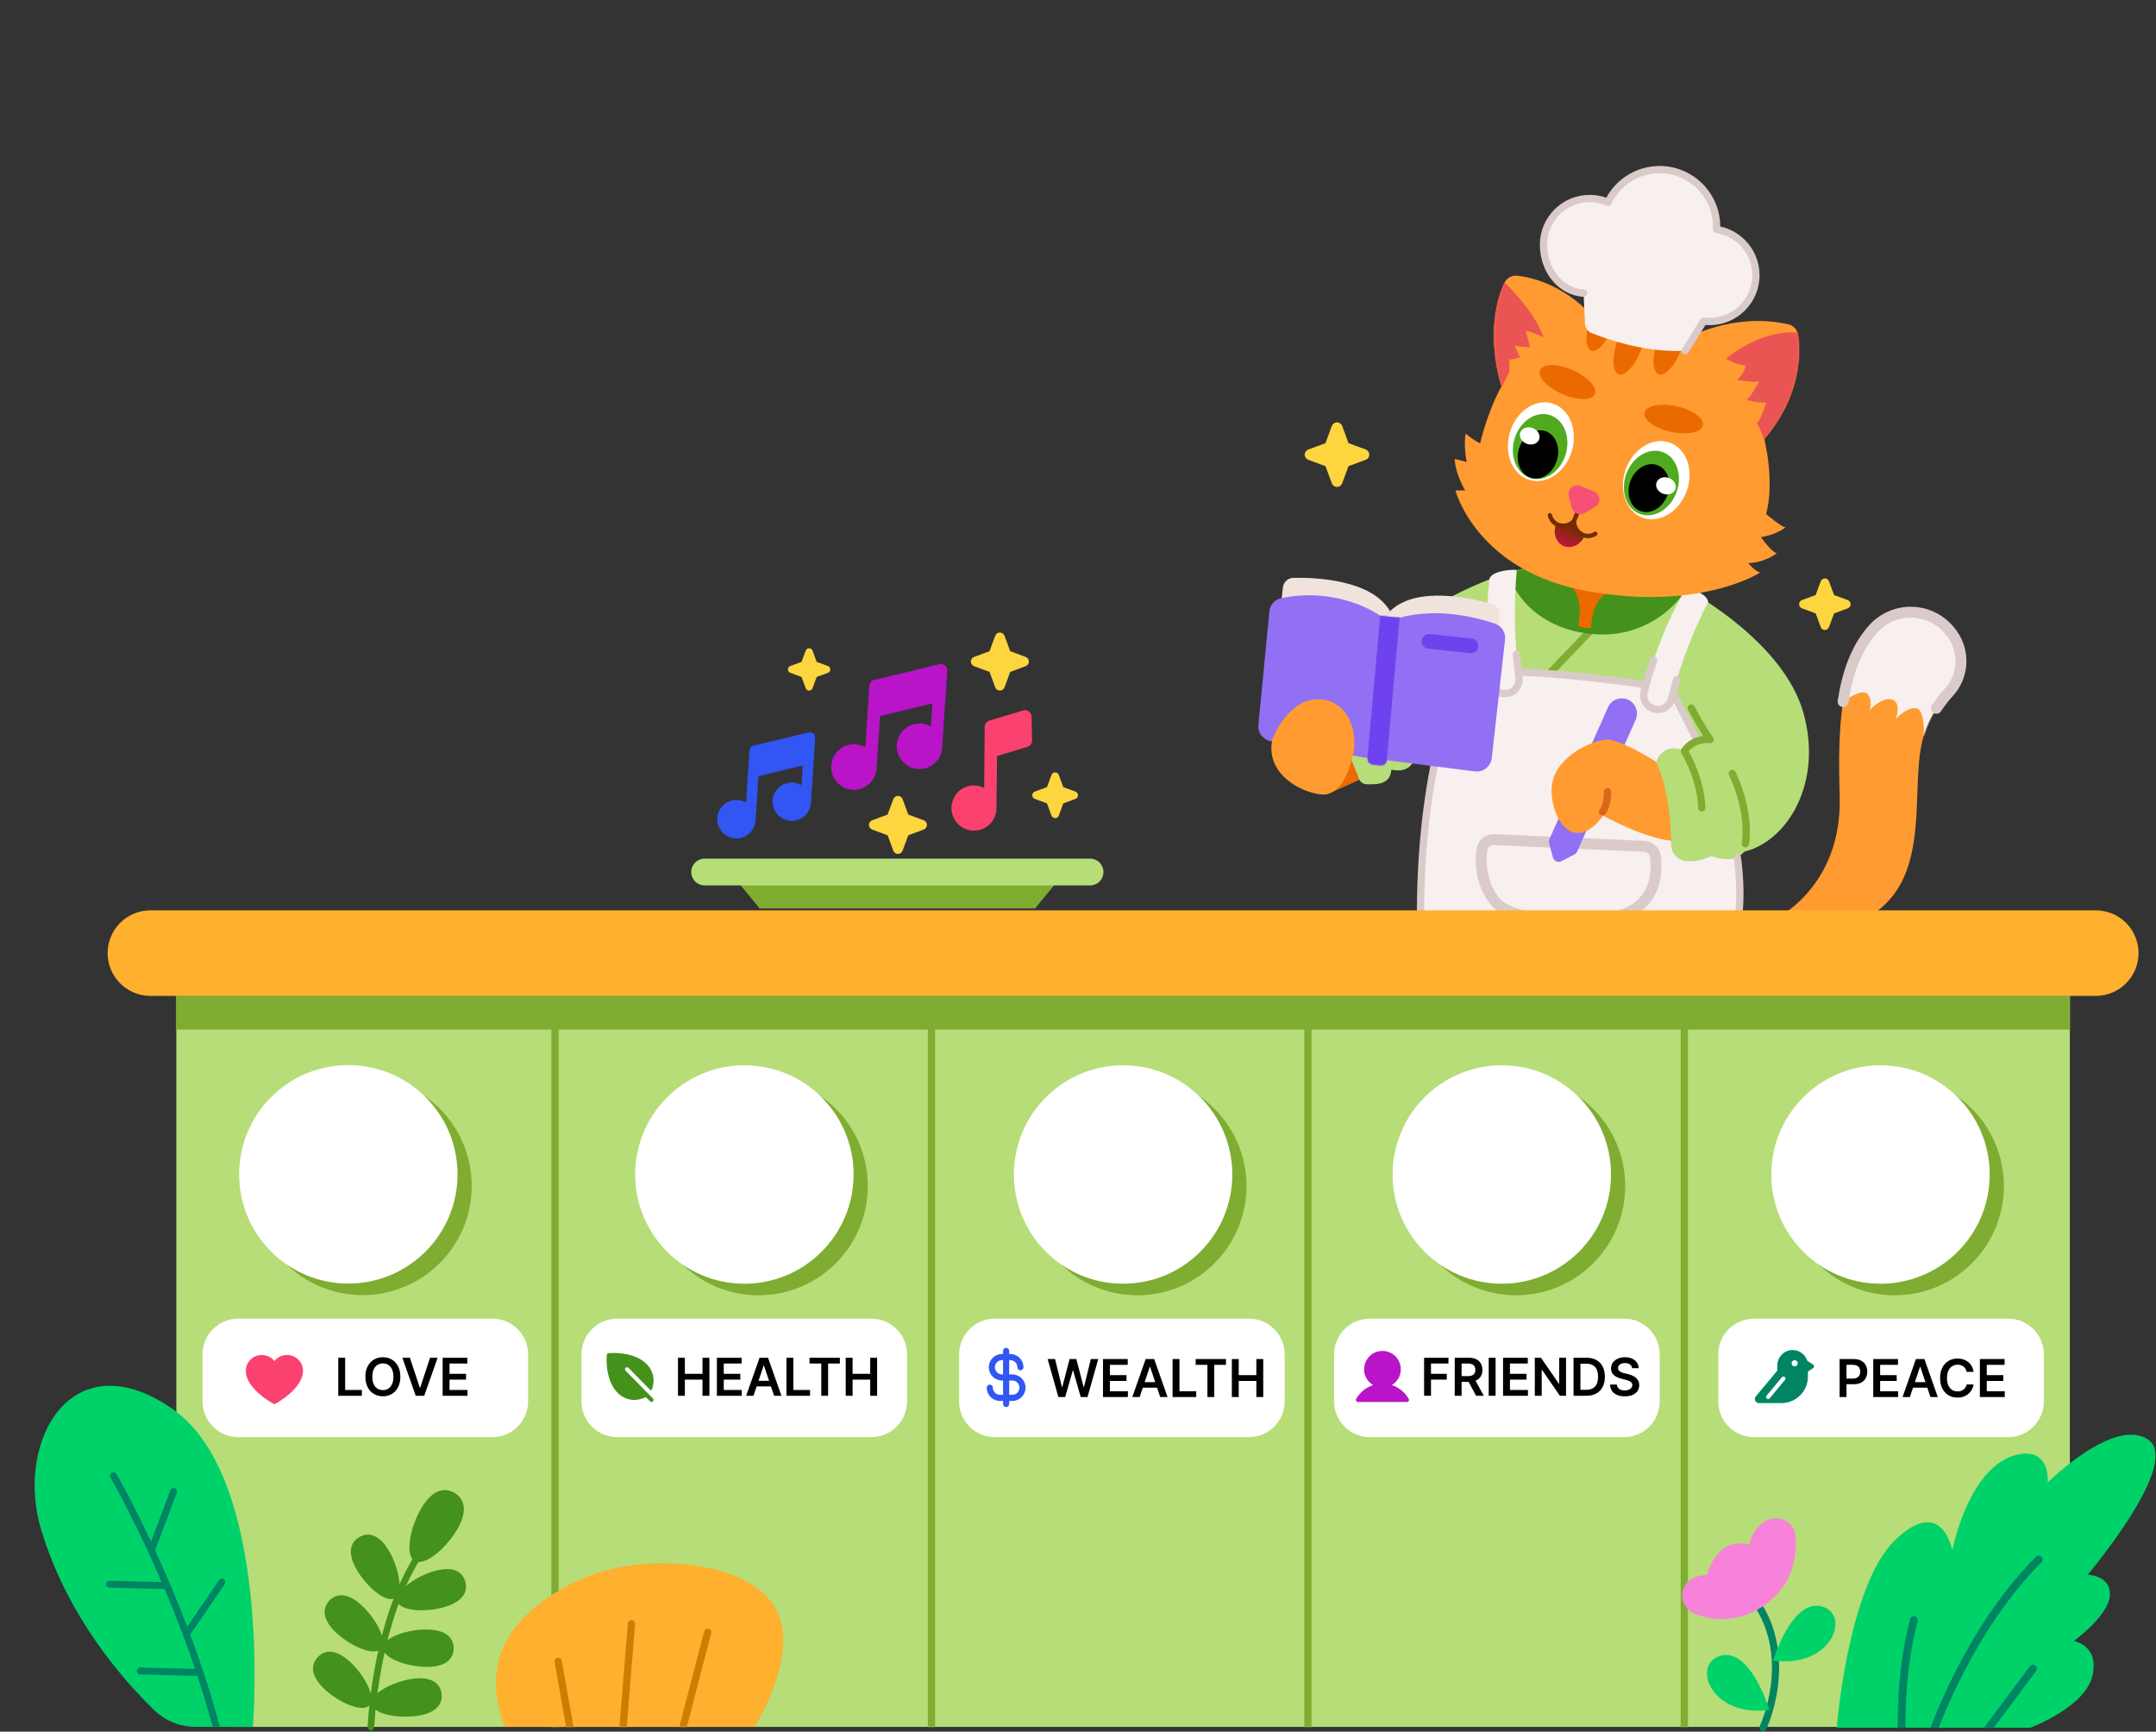 <svg width="1650" height="1325" viewBox="0 0 1650 1325" fill="none" xmlns="http://www.w3.org/2000/svg">
<rect x="0" y="0" width="1650" height="1325" fill="#333333" stroke="none"/>
<g clip-path="url(#clip0_5013_8874)">
<mask id="mask0_5013_8874" style="mask-type:luminance" maskUnits="userSpaceOnUse" x="0" y="0" width="1650" height="1325">
<path d="M1650 0H0V1325H1650V0Z" fill="white"/>
</mask>
<g mask="url(#mask0_5013_8874)">
<mask id="mask1_5013_8874" style="mask-type:luminance" maskUnits="userSpaceOnUse" x="0" y="0" width="1650" height="1325">
<path d="M1650 0H0V1325H1650V0Z" fill="white"/>
</mask>
<g mask="url(#mask1_5013_8874)">
<path fill-rule="evenodd" clip-rule="evenodd" d="M1016.84 607.278L1054.71 590.338L1044.89 575.304L1023.08 574.324L1016.84 607.278Z" fill="#EB6A00"/>
<path fill-rule="evenodd" clip-rule="evenodd" d="M1019.26 325.917C1019.88 324.266 1021.45 323.172 1023.21 323.172C1024.97 323.172 1026.55 324.266 1027.16 325.917C1029.5 332.257 1032.03 339.073 1032.03 339.073C1032.03 339.073 1038.84 341.594 1045.18 343.938C1046.83 344.55 1047.93 346.126 1047.93 347.886C1047.93 349.646 1046.83 351.223 1045.18 351.834C1038.84 354.179 1032.03 356.7 1032.03 356.7C1032.03 356.7 1029.5 363.509 1027.16 369.849C1026.55 371.5 1024.97 372.594 1023.21 372.594C1021.45 372.594 1019.88 371.5 1019.26 369.849C1016.92 363.509 1014.4 356.7 1014.4 356.7C1014.4 356.7 1007.59 354.179 1001.25 351.834C999.6 351.223 998.5 349.646 998.5 347.886C998.5 346.126 999.6 344.55 1001.25 343.938C1007.59 341.594 1014.4 339.073 1014.4 339.073C1014.4 339.073 1016.92 332.257 1019.26 325.917Z" fill="#FCD53F"/>
<path fill-rule="evenodd" clip-rule="evenodd" d="M1393.43 444.782C1393.91 443.464 1395.17 442.59 1396.58 442.59C1397.98 442.59 1399.24 443.464 1399.73 444.782C1401.6 449.846 1403.62 455.29 1403.62 455.29C1403.62 455.29 1409.06 457.303 1414.13 459.175C1415.44 459.664 1416.32 460.923 1416.32 462.329C1416.32 463.734 1415.44 464.993 1414.13 465.482C1409.06 467.354 1403.62 469.368 1403.62 469.368C1403.62 469.368 1401.6 474.806 1399.73 479.87C1399.24 481.188 1397.98 482.062 1396.58 482.062C1395.17 482.062 1393.91 481.188 1393.43 479.87C1391.55 474.806 1389.54 469.368 1389.54 469.368C1389.54 469.368 1384.1 467.354 1379.04 465.482C1377.72 464.993 1376.84 463.734 1376.84 462.329C1376.84 460.923 1377.72 459.664 1379.04 459.175C1384.1 457.303 1389.54 455.29 1389.54 455.29C1389.54 455.29 1391.55 449.846 1393.43 444.782Z" fill="#FCD53F"/>
<path fill-rule="evenodd" clip-rule="evenodd" d="M1296.54 454.404C1296.54 454.404 1365.07 492.09 1380.11 545.244C1395.15 598.397 1368.5 643.264 1335.14 651.597C1335.14 651.597 1329.6 657.03 1326.53 658.077C1323.47 659.124 1309.36 655.704 1309.36 655.704C1309.36 655.704 1300.62 660.144 1296.54 660.237C1292.44 660.33 1279.5 659.524 1278.74 655.63C1277.98 651.737 1278.64 607.51 1266.52 583.497C1266.52 583.497 1269.24 575.097 1275.4 572.771C1281.56 570.451 1289.12 574.724 1289.12 574.724C1289.12 574.724 1293.6 568.837 1296.54 567.664L1109 553.23L1080.78 584.344C1077.43 588.937 1072.16 590.517 1064.82 588.89C1064 599.917 1054.84 600.384 1045.91 600.117C1043.37 600.071 1041.1 598.504 1040.16 596.15C1034.1 581.044 1012.18 526.41 1012.18 526.41L1092.84 466.544C1092.84 466.544 1129.74 443.537 1165.62 435.23L1225.68 437.677L1296.54 454.404Z" fill="#B6DD78"/>
<mask id="mask2_5013_8874" style="mask-type:luminance" maskUnits="userSpaceOnUse" x="1012" y="435" width="373" height="226">
<path d="M1296.54 454.404C1296.54 454.404 1365.07 492.09 1380.11 545.244C1395.15 598.397 1368.5 643.264 1335.14 651.597C1335.14 651.597 1329.6 657.03 1326.53 658.077C1323.47 659.124 1309.36 655.704 1309.36 655.704C1309.36 655.704 1300.62 660.144 1296.54 660.237C1292.44 660.33 1279.5 659.524 1278.74 655.63C1277.98 651.737 1278.64 607.51 1266.52 583.497C1266.52 583.497 1269.24 575.097 1275.4 572.771C1281.56 570.451 1289.12 574.724 1289.12 574.724C1289.12 574.724 1293.6 568.837 1296.54 567.664L1109 553.23L1080.78 584.344C1077.43 588.937 1072.16 590.517 1064.82 588.89C1064 599.917 1054.84 600.384 1045.91 600.117C1043.37 600.071 1041.1 598.504 1040.16 596.15C1034.1 581.044 1012.18 526.41 1012.18 526.41L1092.84 466.544C1092.84 466.544 1129.74 443.537 1165.62 435.23L1225.68 437.677L1296.54 454.404Z" fill="white"/>
</mask>
<g mask="url(#mask2_5013_8874)">
<path fill-rule="evenodd" clip-rule="evenodd" d="M1214.41 481.459C1215.47 480.35 1217.23 480.309 1218.34 481.369C1219.44 482.429 1219.49 484.19 1218.43 485.299L1188.4 516.674C1187.34 517.783 1185.58 517.818 1184.47 516.758C1183.37 515.698 1183.32 513.936 1184.38 512.834L1214.41 481.459Z" fill="#7EAD32"/>
<path fill-rule="evenodd" clip-rule="evenodd" d="M1192.34 436.318L1252.9 446.732L1222.38 481.612C1222.38 481.612 1208.5 482.858 1199.72 476.365L1192.34 436.318Z" fill="#EB6A00"/>
<path fill-rule="evenodd" clip-rule="evenodd" d="M1153.77 438.178C1153.77 438.178 1164.01 477.225 1213.32 484.538C1262.64 491.852 1287.19 455.692 1287.19 455.692C1287.19 455.692 1239.56 449.312 1228.94 454.538C1218.32 459.765 1217.62 480.598 1217.62 480.598C1214.35 480.845 1211.06 480.278 1207.74 478.972C1207.74 478.972 1212.31 459.858 1203.56 449.965C1194.8 440.065 1162.72 431.512 1162.72 431.512L1153.77 438.178Z" fill="#44911B"/>
</g>
<path fill-rule="evenodd" clip-rule="evenodd" d="M1330.87 697.59C1332.96 678.183 1329.62 656.31 1329.62 656.31C1329.62 656.31 1321.5 659.377 1309.63 655.03C1303.66 657.957 1297.5 659.29 1291.28 659.017C1284.52 658.677 1279.14 653.23 1278.89 646.47C1278.04 624.363 1274.97 604.337 1268.31 587.69C1267.06 584.63 1267.56 581.136 1269.64 578.556C1274.71 572.183 1281.26 571.076 1289.12 574.723C1291.1 570.476 1294.42 567.863 1298.91 566.703L1278.74 526.81C1278.74 526.81 1184.72 510.837 1119.11 513.857C1119.11 513.857 1087.43 577.337 1087.13 697.59H1330.87Z" fill="#F8EFEF"/>
<path fill-rule="evenodd" clip-rule="evenodd" d="M1301.39 565.45C1302.08 566.817 1301.53 568.49 1300.17 569.183C1298.8 569.87 1297.13 569.323 1296.43 567.957L1276.9 529.317C1265.2 527.397 1181.5 514.083 1120.91 516.563C1116.31 526.643 1090.18 588.677 1089.91 697.597C1089.91 699.13 1088.66 700.37 1087.13 700.363C1085.59 700.363 1084.35 699.11 1084.35 697.583C1084.65 576.517 1116.63 512.623 1116.63 512.623C1117.08 511.717 1117.98 511.13 1118.99 511.083C1184.83 508.05 1279.21 524.07 1279.21 524.07C1280.08 524.217 1280.83 524.77 1281.23 525.557L1301.39 565.45Z" fill="#DBCACA"/>
<path fill-rule="evenodd" clip-rule="evenodd" d="M1333.65 697.884C1333.48 699.411 1332.11 700.511 1330.59 700.351C1329.06 700.184 1327.95 698.817 1328.12 697.291C1330.17 678.224 1326.88 656.731 1326.88 656.731C1326.65 655.211 1327.69 653.797 1329.21 653.564C1330.72 653.331 1332.14 654.371 1332.37 655.891C1332.37 655.891 1335.77 678.144 1333.65 697.884Z" fill="#DBCACA"/>
<path fill-rule="evenodd" clip-rule="evenodd" d="M1290.68 449.961C1290.68 449.961 1272.12 477.292 1258.28 529.239C1257.53 532.047 1257.95 535.031 1259.42 537.535C1260.9 540.033 1263.32 541.839 1266.14 542.538C1266.14 542.545 1266.14 542.545 1266.14 542.545C1268.94 543.243 1271.9 542.792 1274.36 541.303C1276.83 539.807 1278.59 537.394 1279.27 534.594C1282.77 520.229 1290.84 492.757 1307.14 460.903C1307.7 459.81 1305.9 455.887 1299.81 452.938L1290.68 449.961Z" fill="#F8EFEF"/>
<path fill-rule="evenodd" clip-rule="evenodd" d="M1160.79 436.434C1160.89 435.205 1140.63 436.293 1139.81 443.353C1138.16 457.654 1136.38 485.236 1140.8 521.151C1141.16 524.059 1142.67 526.704 1145 528.493C1147.33 530.276 1150.28 531.053 1153.19 530.637C1153.19 530.66 1153.19 530.659 1153.19 530.659C1156.09 530.244 1158.72 528.679 1160.46 526.316C1162.2 523.95 1162.92 520.981 1162.44 518.083C1160.36 502.691 1157.58 472.531 1160.79 436.434Z" fill="#F8EFEF"/>
<path fill-rule="evenodd" clip-rule="evenodd" d="M1152.96 527.881C1155.04 527.549 1156.91 526.412 1158.18 524.718C1159.47 522.984 1160.02 520.806 1159.7 518.673C1159.7 518.66 1159.7 518.651 1159.7 518.638C1159.06 513.957 1158.36 507.898 1157.78 500.712C1157.66 499.186 1158.8 497.849 1160.33 497.723C1161.86 497.6 1163.19 498.741 1163.32 500.273C1163.89 507.328 1164.57 513.276 1165.2 517.864C1165.73 521.463 1164.8 525.125 1162.63 528.045C1160.45 530.961 1157.19 532.888 1153.59 533.403L1153.56 533.398C1149.93 533.912 1146.24 532.946 1143.33 530.709C1140.4 528.474 1138.5 525.165 1138.05 521.512V521.505C1136.63 510.028 1135.85 499.401 1135.49 489.767C1135.43 488.237 1136.63 486.945 1138.16 486.889C1139.69 486.833 1140.98 488.03 1141.03 489.56C1141.39 499.045 1142.17 509.516 1143.56 520.827C1143.83 523.001 1144.96 524.97 1146.7 526.298C1148.44 527.632 1150.64 528.204 1152.81 527.898C1152.86 527.892 1152.91 527.887 1152.96 527.881ZM1154.85 528.417C1155.37 528.8 1155.76 529.359 1155.91 530.036C1155.61 528.733 1155.04 528.517 1154.85 528.417Z" fill="#DBCACA"/>
<path fill-rule="evenodd" clip-rule="evenodd" d="M1266.81 670.201C1265.3 680.344 1260.23 691.506 1246.6 697.977C1228.61 706.52 1200.57 706.972 1178.44 703.428C1164.26 701.161 1152.5 697.252 1147.36 692.783C1134.97 682.009 1132.32 662.856 1134.04 650.259C1134.66 645.625 1138.72 642.232 1143.4 642.447C1166.14 643.459 1235.82 646.586 1258.37 647.591C1262.78 647.791 1266.41 651.149 1266.94 655.531C1267.41 659.527 1267.63 664.713 1266.81 670.201Z" stroke="#DBCACA" stroke-width="8.328" stroke-miterlimit="1.5" stroke-linecap="round" stroke-linejoin="round"/>
<path fill-rule="evenodd" clip-rule="evenodd" d="M1356.47 704.323C1356.47 704.323 1410.07 680.676 1407.92 608.963C1406.37 557.036 1408.1 509.336 1433.69 481.109C1441.49 472.509 1452.75 467.883 1464.35 468.509C1475.95 469.136 1486.65 474.956 1493.48 484.349C1493.66 484.563 1493.82 484.789 1493.99 485.016C1503.91 498.663 1502.83 517.423 1491.39 529.829C1482.68 539.303 1473.94 552.696 1470.42 570.376C1462.39 610.683 1478.44 677.123 1426.3 703.476L1356.47 704.323Z" fill="#FF9B31"/>
<mask id="mask3_5013_8874" style="mask-type:luminance" maskUnits="userSpaceOnUse" x="1356" y="468" width="145" height="237">
<path d="M1356.47 704.323C1356.47 704.323 1410.07 680.676 1407.92 608.963C1406.37 557.036 1408.1 509.336 1433.69 481.109C1441.49 472.509 1452.75 467.883 1464.35 468.509C1475.95 469.136 1486.65 474.956 1493.48 484.349C1493.66 484.563 1493.82 484.789 1493.99 485.016C1503.91 498.663 1502.83 517.423 1491.39 529.829C1482.68 539.303 1473.94 552.696 1470.42 570.376C1462.39 610.683 1478.44 677.123 1426.3 703.476L1356.47 704.323Z" fill="white"/>
</mask>
<g mask="url(#mask3_5013_8874)">
<path fill-rule="evenodd" clip-rule="evenodd" d="M1406.68 539.619C1406.68 539.619 1423.51 526.392 1428.61 530.599C1433.73 534.806 1430.79 543.372 1430.79 543.372C1430.79 543.372 1440.16 533.186 1447.83 535.232C1455.49 537.279 1450.9 549.979 1450.9 549.979C1450.9 549.979 1459.9 540.552 1466.65 541.959C1473.39 543.366 1472.31 562.826 1472.31 562.826L1486.24 569.932L1525.66 528.466C1525.66 528.466 1512.2 464.759 1510.59 460.499C1508.97 456.246 1474.5 432.879 1474.5 432.879L1428.61 468.452L1395.65 513.679L1406.68 539.619Z" fill="#F8EFEF"/>
</g>
<path d="M1410.52 536.828C1413.9 514.695 1420.7 495.542 1433.51 481.302C1441.28 472.615 1452.57 467.902 1464.21 468.488C1475.86 469.082 1486.61 474.902 1493.47 484.328C1493.64 484.548 1493.82 484.782 1493.98 485.008C1503.9 498.648 1502.82 517.382 1491.42 529.795C1488.18 533.322 1484.92 537.388 1481.94 542.022" stroke="#DBCACA" stroke-width="8.33" stroke-miterlimit="1.5" stroke-linecap="round" stroke-linejoin="round"/>
<path fill-rule="evenodd" clip-rule="evenodd" d="M980.586 460.238C980.586 460.238 981.276 454.365 981.856 449.378C982.326 445.358 985.666 442.285 989.716 442.158C1006.73 441.792 1049.67 443.378 1063.83 467.658L1059.39 472.412L980.586 460.238Z" fill="#EFE3DB"/>
<path fill-rule="evenodd" clip-rule="evenodd" d="M1146.06 482.068C1146.06 482.068 1146.94 476.255 1147.7 471.299C1148.31 467.277 1145.87 463.416 1141.97 462.246C1125.62 457.502 1083.86 447.997 1063.82 467.659L1058.88 472.213L1066.85 473.014L1146.06 482.068Z" fill="#EFE3DB"/>
<path fill-rule="evenodd" clip-rule="evenodd" d="M1296.54 256.296C1296.54 256.296 1329.46 239.237 1368.74 248.19C1372.49 249.077 1375.35 252.13 1375.99 255.93C1377.93 269.277 1378.89 302.323 1350.19 335.857C1350.19 335.857 1358.44 367.363 1351.64 393.29C1351.64 393.29 1363.6 403.543 1366.52 403.517C1366.52 403.517 1359.14 409.463 1347.59 410.956C1347.59 410.956 1355.79 422.59 1359.86 423.317C1359.86 423.317 1350.19 430.843 1337.87 430.817C1337.87 430.817 1342.98 437.123 1347.13 438.063C1347.13 438.063 1302.18 467.577 1216.07 452.577C1129.96 437.583 1113.85 375.27 1113.85 375.27L1121.33 375.216C1121.33 375.216 1114.13 364.057 1113.25 351.117L1122.49 353.503C1122.49 353.503 1119.91 341.176 1121.68 331.737C1121.68 331.737 1127.85 337.17 1132.79 339.143C1132.79 339.143 1138.04 315.603 1149.15 295.483C1149.15 295.483 1134.69 253.23 1151.32 216.523C1153 212.816 1156.84 210.581 1160.9 210.943C1171.96 212.077 1195.24 217.39 1218.2 241.083C1218.2 241.083 1256.48 239.23 1296.54 256.296Z" fill="#FF9B31"/>
<mask id="mask4_5013_8874" style="mask-type:luminance" maskUnits="userSpaceOnUse" x="1113" y="210" width="264" height="247">
<path d="M1296.54 256.296C1296.54 256.296 1329.46 239.237 1368.74 248.19C1372.49 249.077 1375.35 252.13 1375.99 255.93C1377.93 269.277 1378.89 302.323 1350.19 335.857C1350.19 335.857 1358.44 367.363 1351.64 393.29C1351.64 393.29 1363.6 403.543 1366.52 403.517C1366.52 403.517 1359.14 409.463 1347.59 410.956C1347.59 410.956 1355.79 422.59 1359.86 423.317C1359.86 423.317 1350.19 430.843 1337.87 430.817C1337.87 430.817 1342.98 437.123 1347.13 438.063C1347.13 438.063 1302.18 467.577 1216.07 452.577C1129.96 437.583 1113.85 375.27 1113.85 375.27L1121.33 375.216C1121.33 375.216 1114.13 364.057 1113.25 351.117L1122.49 353.503C1122.49 353.503 1119.91 341.176 1121.68 331.737C1121.68 331.737 1127.85 337.17 1132.79 339.143C1132.79 339.143 1138.04 315.603 1149.15 295.483C1149.15 295.483 1134.69 253.23 1151.32 216.523C1153 212.816 1156.84 210.581 1160.9 210.943C1171.96 212.077 1195.24 217.39 1218.2 241.083C1218.2 241.083 1256.48 239.23 1296.54 256.296Z" fill="white"/>
</mask>
<g mask="url(#mask4_5013_8874)">
<path fill-rule="evenodd" clip-rule="evenodd" d="M1375.71 254.529C1375.71 254.529 1350.34 250.569 1320.96 274.436C1320.96 274.436 1330.26 280.049 1336.1 279.349C1336.1 279.349 1334.76 286.369 1329.3 290.749C1329.3 290.749 1342.08 292.723 1346.36 291.896C1346.36 291.896 1339.71 303.836 1336.74 306.029C1336.74 306.029 1347.64 308.756 1351.54 308.009C1351.54 308.009 1348.61 319.276 1344.58 323.776C1344.58 323.776 1347.69 329.283 1350.1 336.689L1374.91 343.796L1404.36 272.636L1395.64 248.723L1375.71 254.529Z" fill="#EA5553"/>
<path fill-rule="evenodd" clip-rule="evenodd" d="M1150.06 214.781C1150.06 214.781 1173.84 236.535 1181.23 258.061C1181.23 258.061 1172.19 253.735 1167.7 253.175L1170.95 265.695C1170.95 265.695 1161.62 265.475 1159.14 264.308L1163.27 273.515L1155.12 275.308L1155.08 284.528L1149.31 296.261L1117.86 282.575L1115.81 231.428L1150.06 214.781Z" fill="#EA5553"/>
<path d="M1238.81 286.455C1243.85 288.279 1251.71 279.33 1256.37 266.467C1261.03 253.604 1260.73 241.697 1255.69 239.873C1250.66 238.049 1242.8 246.998 1238.14 259.861C1233.48 272.725 1233.78 284.631 1238.81 286.455Z" fill="#EB6A00"/>
<path d="M1269.43 286.455C1274.46 288.279 1282.32 279.33 1286.98 266.467C1291.65 253.604 1291.34 241.697 1286.31 239.873C1281.28 238.049 1273.42 246.998 1268.76 259.861C1264.09 272.725 1264.4 284.631 1269.43 286.455Z" fill="#EB6A00"/>
<path d="M1217.82 268.32C1222.54 270.031 1229.92 261.635 1234.29 249.567C1238.66 237.498 1238.38 226.328 1233.66 224.616C1228.94 222.905 1221.56 231.301 1217.19 243.369C1212.81 255.438 1213.1 266.608 1217.82 268.32Z" fill="#EB6A00"/>
</g>
<path fill-rule="evenodd" clip-rule="evenodd" d="M1211.96 224.32C1193.52 223.12 1181.23 206.01 1181.23 187.27C1181.23 167.746 1197.09 151.895 1216.61 151.895C1221.6 151.895 1226.35 152.929 1230.65 154.796C1237.64 140.014 1252.69 129.777 1270.11 129.777C1294.18 129.777 1313.73 149.32 1313.73 173.392C1313.73 174.141 1313.71 174.885 1313.67 175.625C1330.71 178.159 1343.81 192.87 1343.81 210.615C1343.81 230.14 1327.95 245.993 1308.43 245.993C1306.85 245.993 1305.29 245.887 1303.77 245.687C1303.77 245.687 1296.01 258.227 1292.03 264.64C1290.59 266.98 1288.06 268.44 1285.31 268.52C1256.69 269.133 1228.87 259.207 1217.99 254.787C1215.05 253.567 1213.09 250.76 1212.96 247.58C1212.6 239.413 1211.95 224.4 1211.95 224.4L1211.96 224.32Z" fill="#F8EFEF"/>
<path fill-rule="evenodd" clip-rule="evenodd" d="M1316.51 173.32C1333.69 177.029 1346.59 192.327 1346.59 210.616C1346.59 231.674 1329.49 248.767 1308.43 248.767C1307.35 248.767 1306.27 248.721 1305.21 248.634L1292.11 269.781C1291.31 271.087 1289.59 271.487 1288.29 270.681C1286.99 269.874 1286.59 268.161 1287.39 266.861L1301.41 244.221C1301.99 243.294 1303.05 242.787 1304.13 242.934C1305.54 243.121 1306.97 243.214 1308.43 243.214C1326.42 243.214 1341.03 228.607 1341.03 210.616C1341.03 194.265 1328.97 180.709 1313.26 178.374C1311.85 178.163 1310.82 176.914 1310.89 175.486C1310.93 174.793 1310.95 174.095 1310.95 173.393C1310.95 150.854 1292.65 132.555 1270.11 132.555C1253.8 132.555 1239.71 142.142 1233.17 155.983C1232.53 157.339 1230.93 157.941 1229.55 157.345C1225.58 155.625 1221.21 154.673 1216.61 154.673C1198.62 154.673 1184.01 169.279 1184.01 187.271C1184.01 204.535 1195.15 220.441 1212.14 221.554C1213.67 221.654 1214.83 222.974 1214.73 224.507C1214.63 226.034 1213.31 227.194 1211.77 227.094C1191.89 225.794 1178.46 207.487 1178.46 187.271C1178.46 166.213 1195.55 149.117 1216.61 149.117C1221.07 149.117 1225.35 149.883 1229.32 151.289C1237.18 136.826 1252.51 127 1270.11 127C1295.69 127 1316.47 147.749 1316.51 173.32Z" fill="#DBCACA"/>
<path d="M1278.77 330.462C1291.12 333.148 1302.09 330.936 1303.27 325.522C1304.44 320.108 1295.39 313.542 1283.04 310.857C1270.69 308.171 1259.72 310.383 1258.55 315.797C1257.37 321.211 1266.43 327.776 1278.77 330.462Z" fill="#EB6A00"/>
<path d="M1195.53 301.526C1183.97 296.425 1176.41 288.18 1178.65 283.111C1180.88 278.042 1192.07 278.068 1203.63 283.17C1215.19 288.271 1222.76 296.515 1220.52 301.584C1218.28 306.653 1207.1 306.627 1195.53 301.526Z" fill="#EB6A00"/>
<path d="M1257.06 396.095C1269.9 400.785 1285 391.748 1290.79 375.909C1296.57 360.07 1290.84 343.428 1278 338.737C1265.15 334.047 1250.05 343.085 1244.27 358.924C1238.48 374.763 1244.21 391.405 1257.06 396.095Z" fill="white"/>
<path d="M1170.65 367.247C1183.77 371.096 1198.26 361.1 1203 344.92C1207.75 328.74 1200.95 312.503 1187.82 308.654C1174.7 304.805 1160.23 314.801 1155.48 330.981C1150.73 347.161 1157.53 363.398 1170.65 367.247Z" fill="white"/>
<path d="M1255.19 393.291C1265.8 397.164 1278.27 389.701 1283.05 376.621C1287.82 363.541 1283.1 349.798 1272.49 345.925C1261.88 342.052 1249.41 349.515 1244.63 362.595C1239.86 375.675 1244.58 389.418 1255.19 393.291Z" fill="#50AA20"/>
<path d="M1171.57 365.874C1182.41 369.053 1194.37 360.798 1198.29 347.436C1202.21 334.075 1196.6 320.667 1185.77 317.488C1174.93 314.309 1162.97 322.564 1159.05 335.925C1155.13 349.287 1160.74 362.695 1171.57 365.874Z" fill="#50AA20"/>
<path d="M1255.55 391.062C1263.42 393.936 1272.67 388.397 1276.22 378.689C1279.76 368.982 1276.25 358.782 1268.38 355.908C1260.51 353.033 1251.25 358.573 1247.71 368.28C1244.16 377.987 1247.67 388.187 1255.55 391.062Z" fill="black"/>
<path d="M1171.76 365.679C1179.8 368.038 1188.68 361.912 1191.59 351.995C1194.49 342.079 1190.33 332.128 1182.29 329.769C1174.25 327.41 1165.37 333.536 1162.46 343.452C1159.55 353.369 1163.71 363.32 1171.76 365.679Z" fill="black"/>
<path fill-rule="evenodd" clip-rule="evenodd" d="M1212.78 409.8C1212.76 409.826 1212.75 409.853 1212.74 409.879C1209.95 416.732 1202.8 420.306 1196.78 417.854C1190.77 415.402 1188.15 407.848 1190.95 400.995C1190.96 400.969 1190.97 400.942 1190.98 400.916C1190.98 400.916 1198.09 405.115 1204.36 399.258C1204.36 399.258 1204.93 407.293 1212.78 409.8Z" fill="url(#paint0_linear_5013_8874)"/>
<path fill-rule="evenodd" clip-rule="evenodd" d="M1190.16 402.368C1185.48 399.685 1184.51 394.574 1184.51 394.574C1184.34 393.668 1184.93 392.791 1185.84 392.618C1186.74 392.445 1187.62 393.04 1187.79 393.946C1187.79 393.946 1188.5 397.564 1191.82 399.468C1192.8 400.028 1194 400.435 1195.47 400.572C1199.85 400.977 1202.58 398.379 1203.2 397.708L1206.57 389.455C1206.92 388.601 1207.89 388.19 1208.75 388.538C1209.6 388.886 1210.01 389.863 1209.66 390.716L1206.3 398.97C1206.28 399.888 1206.41 403.652 1209.82 406.422C1210.97 407.353 1212.12 407.903 1213.2 408.185C1216.91 409.147 1219.94 407.052 1219.94 407.052C1220.7 406.525 1221.74 406.713 1222.27 407.469C1222.8 408.226 1222.61 409.269 1221.85 409.797C1221.85 409.797 1217.59 412.777 1212.37 411.421C1210.87 411.035 1209.29 410.295 1207.72 409.019C1204.95 406.775 1203.78 404.046 1203.29 401.92C1201.45 403.099 1198.71 404.229 1195.16 403.901C1193.14 403.712 1191.5 403.138 1190.16 402.368Z" fill="#742C00"/>
<path fill-rule="evenodd" clip-rule="evenodd" d="M1202.98 388.617C1203.52 390.628 1204.96 392.277 1206.89 393.063C1208.82 393.848 1211 393.68 1212.79 392.614C1215.26 391.138 1218.06 389.464 1220.75 387.858C1222.91 386.57 1224.15 384.173 1223.96 381.668C1223.77 379.163 1222.18 376.98 1219.85 376.032L1209.53 371.821C1207.2 370.872 1204.54 371.321 1202.65 372.979C1200.76 374.638 1199.98 377.221 1200.62 379.65C1201.42 382.679 1202.25 385.835 1202.98 388.617Z" fill="#F65077"/>
<path fill-rule="evenodd" clip-rule="evenodd" d="M1245.9 535.366C1251.76 537.968 1254.4 544.837 1251.79 550.699C1240.35 576.484 1211.67 641.065 1206.99 651.606C1206.57 652.557 1205.84 653.333 1204.92 653.808C1202.74 654.947 1198.44 657.176 1195.02 658.96C1193.79 659.595 1192.34 659.644 1191.07 659.09C1189.8 658.533 1188.85 657.434 1188.49 656.098C1187.47 652.34 1186.19 647.62 1185.53 645.215C1185.26 644.195 1185.34 643.117 1185.77 642.154C1190.48 631.546 1219.12 567.038 1230.56 541.271C1233.16 535.409 1240.03 532.76 1245.9 535.366Z" fill="#9170F3"/>
<path fill-rule="evenodd" clip-rule="evenodd" d="M1267.45 582.911C1267.45 582.911 1238.78 564.685 1228.59 565.891C1218.4 567.105 1192.9 577.551 1188.2 598.085C1183.5 618.618 1201.42 658.058 1226.96 624.151C1226.96 624.151 1257.73 641.278 1278.98 643.305C1278.44 620.551 1275.06 599.725 1267.45 582.911Z" fill="#FF9B31"/>
<path fill-rule="evenodd" clip-rule="evenodd" d="M1228.38 623.034C1227.36 624.174 1225.6 624.274 1224.46 623.248C1223.32 622.221 1223.22 620.468 1224.24 619.328C1224.24 619.328 1227.69 615.208 1227.46 605.848C1227.42 604.314 1228.63 603.041 1230.16 603.001C1231.7 602.961 1232.97 604.181 1233.01 605.708C1233.31 617.828 1228.38 623.034 1228.38 623.034Z" fill="#D96619"/>
<path fill-rule="evenodd" clip-rule="evenodd" d="M980.666 457.657C975.676 458.65 971.936 462.797 971.446 467.863C969.606 486.763 965.086 533.523 963.056 554.65C962.466 560.663 966.616 566.11 972.576 567.143C995.236 571.077 1046.51 579.99 1046.51 579.99C1046.51 579.99 1046.51 580.01 1046.5 580.05C1046.28 582.557 1048.11 584.777 1050.61 585.037C1052.5 585.237 1054.68 585.463 1056.56 585.663C1057.72 585.783 1058.88 585.437 1059.78 584.69C1060.68 583.95 1061.24 582.883 1061.34 581.723C1061.34 581.723 1106.75 587.463 1128.71 590.243C1131.78 590.63 1134.88 589.777 1137.31 587.863C1139.74 585.95 1141.3 583.143 1141.64 580.07C1144.15 557.777 1149.57 509.497 1151.82 489.417C1152.43 484.003 1149.18 478.903 1144.01 477.17C1120.11 469.223 1095.05 466.417 1071.16 472.617L1056.3 471.19C1056.3 471.19 1025.67 448.57 980.666 457.657Z" fill="#9170F3"/>
<mask id="mask5_5013_8874" style="mask-type:luminance" maskUnits="userSpaceOnUse" x="963" y="455" width="189" height="136">
<path d="M980.666 457.657C975.676 458.65 971.936 462.797 971.446 467.863C969.606 486.763 965.086 533.523 963.056 554.65C962.466 560.663 966.616 566.11 972.576 567.143C995.236 571.077 1046.51 579.99 1046.51 579.99C1046.51 579.99 1046.51 580.01 1046.5 580.05C1046.28 582.557 1048.11 584.777 1050.61 585.037C1052.5 585.237 1054.68 585.463 1056.56 585.663C1057.72 585.783 1058.88 585.437 1059.78 584.69C1060.68 583.95 1061.24 582.883 1061.34 581.723C1061.34 581.723 1106.75 587.463 1128.71 590.243C1131.78 590.63 1134.88 589.777 1137.31 587.863C1139.74 585.95 1141.3 583.143 1141.64 580.07C1144.15 557.777 1149.57 509.497 1151.82 489.417C1152.43 484.003 1149.18 478.903 1144.01 477.17C1120.11 469.223 1095.05 466.417 1071.16 472.617L1056.3 471.19C1056.3 471.19 1025.67 448.57 980.666 457.657Z" fill="white"/>
</mask>
<g mask="url(#mask5_5013_8874)">
<path d="M1073.07 451.349L1058.2 450.012L1045.36 592.705L1060.23 594.043L1073.07 451.349Z" fill="#6E43EF"/>
<path fill-rule="evenodd" clip-rule="evenodd" d="M1126.32 488.569C1127.81 488.727 1129.17 489.468 1130.11 490.634C1131.05 491.793 1131.49 493.281 1131.33 494.773C1131.18 496.258 1130.43 497.62 1129.27 498.562C1128.11 499.499 1126.62 499.944 1125.13 499.786C1116.84 498.906 1101.42 497.269 1093.14 496.389C1091.64 496.231 1090.28 495.483 1089.34 494.324C1088.4 493.159 1087.97 491.671 1088.12 490.186C1088.28 488.694 1089.02 487.331 1090.18 486.395C1091.35 485.453 1092.84 485.014 1094.33 485.172C1102.61 486.052 1118.03 487.689 1126.32 488.569Z" fill="#6E43EF"/>
</g>
<path fill-rule="evenodd" clip-rule="evenodd" d="M1266.94 539.885C1269 540.358 1271.17 540.005 1272.97 538.897C1274.81 537.768 1276.13 535.941 1276.61 533.832C1276.61 533.825 1276.61 533.811 1276.61 533.804C1277.57 529.867 1278.86 524.971 1280.56 519.291C1281.01 517.824 1282.56 516.984 1284.03 517.429C1285.5 517.866 1286.33 519.418 1285.89 520.886C1284.22 526.445 1282.95 531.243 1282.02 535.088C1281.21 538.643 1278.99 541.719 1275.89 543.631C1272.78 545.543 1269.02 546.122 1265.48 545.247L1265.46 545.233C1261.93 544.351 1258.88 542.086 1257.03 538.947C1255.17 535.8 1254.66 532.04 1255.6 528.512C1257.93 519.736 1260.41 511.651 1262.91 504.285C1263.4 502.832 1264.97 502.049 1266.43 502.542C1267.88 503.036 1268.66 504.61 1268.17 506.063C1265.71 513.33 1263.27 521.288 1260.97 529.937C1260.41 532.033 1260.71 534.255 1261.81 536.118C1262.91 537.987 1264.72 539.328 1266.82 539.85C1266.86 539.857 1266.9 539.871 1266.94 539.885ZM1267.27 540.005C1267.56 540.132 1267.82 540.301 1268.04 540.513C1267.8 540.28 1267.55 540.118 1267.27 540.005ZM1268.76 541.599C1268.92 542.058 1268.97 542.559 1268.87 543.067C1269.07 542.065 1268.82 541.719 1268.76 541.599Z" fill="#DBCACA"/>
<path fill-rule="evenodd" clip-rule="evenodd" d="M1291.56 576.056C1290.82 577.403 1289.13 577.896 1287.79 577.163C1286.44 576.43 1285.94 574.743 1286.68 573.396C1286.68 573.396 1291.34 564.55 1303.56 563.19C1301.21 559.603 1297.45 553.43 1291.87 543.143C1291.14 541.796 1291.64 540.11 1292.98 539.376C1294.33 538.65 1296.02 539.15 1296.75 540.496C1307.26 559.85 1310.93 564.023 1310.93 564.023C1311.68 564.863 1311.85 566.083 1311.35 567.096C1310.85 568.11 1309.79 568.723 1308.66 568.643C1296.29 567.77 1291.56 576.056 1291.56 576.056Z" fill="#7EAD32"/>
<path fill-rule="evenodd" clip-rule="evenodd" d="M1286.75 576.17C1285.96 574.863 1286.37 573.15 1287.68 572.357C1288.99 571.557 1290.7 571.97 1291.5 573.284C1291.5 573.284 1304.48 594.61 1305.21 618.083C1305.25 619.617 1304.05 620.904 1302.51 620.95C1300.98 620.997 1299.7 619.79 1299.65 618.257C1298.97 596.197 1286.75 576.17 1286.75 576.17Z" fill="#7EAD32"/>
<path fill-rule="evenodd" clip-rule="evenodd" d="M1338.45 646.178C1338.13 647.678 1336.65 648.638 1335.15 648.325C1333.65 648.005 1332.7 646.532 1333.01 645.032C1333.01 645.032 1337.4 623.778 1323.19 592.965C1322.55 591.572 1323.15 589.918 1324.55 589.278C1325.94 588.638 1327.59 589.245 1328.24 590.638C1343.38 623.485 1338.45 646.178 1338.45 646.178Z" fill="#7EAD32"/>
<path d="M1168.53 339.605C1172.51 341.037 1176.72 339.483 1177.92 336.134C1179.12 332.785 1176.87 328.91 1172.89 327.478C1168.9 326.046 1164.7 327.599 1163.49 330.948C1162.29 334.297 1164.54 338.173 1168.53 339.605Z" fill="white"/>
<path d="M1272.79 377.826C1276.77 379.258 1280.98 377.705 1282.18 374.356C1283.39 371.007 1281.13 367.131 1277.15 365.699C1273.17 364.267 1268.96 365.821 1267.76 369.17C1266.55 372.519 1268.81 376.394 1272.79 377.826Z" fill="white"/>
<path fill-rule="evenodd" clip-rule="evenodd" d="M1545.25 1321.35H173.774C152.329 1321.35 134.945 1303.96 134.945 1282.52V762.031H1584.07V1282.52C1584.07 1303.96 1566.69 1321.35 1545.25 1321.35Z" fill="#B6DD78"/>
<mask id="mask6_5013_8874" style="mask-type:luminance" maskUnits="userSpaceOnUse" x="134" y="762" width="1451" height="560">
<path d="M1545.25 1321.35H173.774C152.329 1321.35 134.945 1303.96 134.945 1282.52V762.031H1584.07V1282.52C1584.07 1303.96 1566.69 1321.35 1545.25 1321.35Z" fill="white"/>
</mask>
<g mask="url(#mask6_5013_8874)">
<path fill-rule="evenodd" clip-rule="evenodd" d="M421.992 762.027C421.992 760.494 423.239 759.254 424.772 759.254C426.306 759.254 427.552 760.494 427.552 762.027V1321.35C427.552 1322.88 426.306 1324.13 424.772 1324.13C423.239 1324.13 421.992 1322.88 421.992 1321.35V762.027ZM710.078 762.027C710.078 760.494 711.318 759.254 712.851 759.254C714.385 759.254 715.632 760.494 715.632 762.027V1321.35C715.632 1322.88 714.385 1324.13 712.851 1324.13C711.318 1324.13 710.078 1322.88 710.078 1321.35V762.027ZM998.158 762.027C998.158 760.494 999.404 759.254 1000.93 759.254C1002.47 759.254 1003.71 760.494 1003.71 762.027V1321.35C1003.71 1322.88 1002.47 1324.13 1000.93 1324.13C999.404 1324.13 998.158 1322.88 998.158 1321.35V762.027ZM1286.23 762.027C1286.23 760.494 1287.48 759.254 1289.01 759.254C1290.55 759.254 1291.79 760.494 1291.79 762.027V1321.35C1291.79 1322.88 1290.55 1324.13 1289.01 1324.13C1287.48 1324.13 1286.23 1322.88 1286.23 1321.35V762.027Z" fill="#7EAD32"/>
<path fill-rule="evenodd" clip-rule="evenodd" d="M1603.91 722.344C1612.59 722.344 1620.92 725.79 1627.06 731.924C1633.19 738.064 1636.65 746.39 1636.65 755.07C1636.65 763.75 1633.19 772.077 1627.06 778.217C1620.92 784.35 1612.59 787.804 1603.91 787.804C1401.11 787.804 317.915 787.804 115.102 787.804C106.422 787.804 98.095 784.35 91.962 778.217C85.822 772.077 82.375 763.75 82.375 755.07C82.375 746.39 85.822 738.064 91.962 731.924C98.095 725.79 106.422 722.344 115.102 722.344C317.915 722.344 1401.11 722.344 1603.91 722.344Z" fill="#7EAD32"/>
<path d="M580.557 991.107C626.714 991.107 664.131 953.69 664.131 907.534C664.131 861.378 626.714 823.961 580.557 823.961C534.401 823.961 496.984 861.378 496.984 907.534C496.984 953.69 534.401 991.107 580.557 991.107Z" fill="#7EAD32"/>
<path d="M870.378 991.107C916.534 991.107 953.951 953.69 953.951 907.534C953.951 861.378 916.534 823.961 870.378 823.961C824.222 823.961 786.805 861.378 786.805 907.534C786.805 953.69 824.222 991.107 870.378 991.107Z" fill="#7EAD32"/>
<path d="M1160.2 991.107C1206.36 991.107 1243.78 953.69 1243.78 907.534C1243.78 861.378 1206.36 823.961 1160.2 823.961C1114.05 823.961 1076.63 861.378 1076.63 907.534C1076.63 953.69 1114.05 991.107 1160.2 991.107Z" fill="#7EAD32"/>
<path d="M1450.03 991.107C1496.18 991.107 1533.6 953.69 1533.6 907.534C1533.6 861.378 1496.18 823.961 1450.03 823.961C1403.87 823.961 1366.45 861.378 1366.45 907.534C1366.45 953.69 1403.87 991.107 1450.03 991.107Z" fill="#7EAD32"/>
</g>
<path fill-rule="evenodd" clip-rule="evenodd" d="M376.86 1009C391.94 1009 404.173 1021.23 404.173 1036.31C404.173 1047.71 404.173 1060.93 404.173 1072.33C404.173 1087.41 391.94 1099.64 376.86 1099.64C328.933 1099.64 230.233 1099.64 182.307 1099.64C167.227 1099.64 155 1087.41 155 1072.33C155 1060.93 155 1047.71 155 1036.31C155 1021.23 167.227 1009 182.307 1009C230.233 1009 328.933 1009 376.86 1009Z" fill="white"/>
<path fill-rule="evenodd" clip-rule="evenodd" d="M666.86 1009C681.94 1009 694.173 1021.23 694.173 1036.31C694.173 1047.71 694.173 1060.93 694.173 1072.33C694.173 1087.41 681.94 1099.64 666.86 1099.64C618.933 1099.64 520.233 1099.64 472.307 1099.64C457.227 1099.64 445 1087.41 445 1072.33C445 1060.93 445 1047.71 445 1036.31C445 1021.23 457.227 1009 472.307 1009C520.233 1009 618.933 1009 666.86 1009Z" fill="white"/>
<path fill-rule="evenodd" clip-rule="evenodd" d="M955.86 1009C970.94 1009 983.173 1021.23 983.173 1036.31C983.173 1047.71 983.173 1060.93 983.173 1072.33C983.173 1087.41 970.94 1099.64 955.86 1099.64C907.933 1099.64 809.233 1099.64 761.307 1099.64C746.227 1099.64 734 1087.41 734 1072.33C734 1060.93 734 1047.71 734 1036.31C734 1021.23 746.227 1009 761.307 1009C809.233 1009 907.933 1009 955.86 1009Z" fill="white"/>
<path fill-rule="evenodd" clip-rule="evenodd" d="M1242.86 1009C1257.94 1009 1270.17 1021.23 1270.17 1036.31C1270.17 1047.71 1270.17 1060.93 1270.17 1072.33C1270.17 1087.41 1257.94 1099.64 1242.86 1099.64C1194.93 1099.64 1096.23 1099.64 1048.31 1099.64C1033.23 1099.64 1021 1087.41 1021 1072.33C1021 1060.93 1021 1047.71 1021 1036.31C1021 1021.23 1033.23 1009 1048.31 1009C1096.23 1009 1194.93 1009 1242.86 1009Z" fill="white"/>
<path fill-rule="evenodd" clip-rule="evenodd" d="M1536.86 1009C1551.94 1009 1564.17 1021.23 1564.17 1036.31C1564.17 1047.71 1564.17 1060.93 1564.17 1072.33C1564.17 1087.41 1551.94 1099.64 1536.86 1099.64C1488.93 1099.64 1390.23 1099.64 1342.31 1099.64C1327.23 1099.64 1315 1087.41 1315 1072.33C1315 1060.93 1315 1047.71 1315 1036.31C1315 1021.23 1327.23 1009 1342.31 1009C1390.23 1009 1488.93 1009 1536.86 1009Z" fill="white"/>
<path d="M569.683 982.266C615.839 982.266 653.256 944.849 653.256 898.692C653.256 852.536 615.839 815.119 569.683 815.119C523.526 815.119 486.109 852.536 486.109 898.692C486.109 944.849 523.526 982.266 569.683 982.266Z" fill="white"/>
<path d="M859.51 982.266C905.666 982.266 943.083 944.849 943.083 898.692C943.083 852.536 905.666 815.119 859.51 815.119C813.353 815.119 775.938 852.536 775.938 898.692C775.938 944.849 813.353 982.266 859.51 982.266Z" fill="white"/>
<path d="M1149.33 982.266C1195.49 982.266 1232.9 944.849 1232.9 898.692C1232.9 852.536 1195.49 815.119 1149.33 815.119C1103.17 815.119 1065.76 852.536 1065.76 898.692C1065.76 944.849 1103.17 982.266 1149.33 982.266Z" fill="white"/>
<path d="M1439.16 982.266C1485.32 982.266 1522.73 944.849 1522.73 898.692C1522.73 852.536 1485.32 815.119 1439.16 815.119C1393 815.119 1355.59 852.536 1355.59 898.692C1355.59 944.849 1393 982.266 1439.16 982.266Z" fill="white"/>
<path fill-rule="evenodd" clip-rule="evenodd" d="M193.542 1321.35C193.542 1321.35 209.028 1131.9 132.239 1078.24C55.449 1024.59 10.92 1102.24 31.556 1170.65C52.058 1238.6 95.982 1287.35 118.479 1308.94C126.879 1316.88 137.994 1321.31 149.554 1321.31C167.641 1321.35 193.542 1321.35 193.542 1321.35Z" fill="#00D26A"/>
<mask id="mask7_5013_8874" style="mask-type:luminance" maskUnits="userSpaceOnUse" x="26" y="1060" width="169" height="262">
<path d="M193.542 1321.35C193.542 1321.35 209.028 1131.9 132.239 1078.24C55.449 1024.59 10.92 1102.24 31.556 1170.65C52.058 1238.6 95.982 1287.35 118.479 1308.94C126.879 1316.88 137.994 1321.31 149.554 1321.31C167.641 1321.35 193.542 1321.35 193.542 1321.35Z" fill="white"/>
</mask>
<g mask="url(#mask7_5013_8874)">
<path fill-rule="evenodd" clip-rule="evenodd" d="M126.008 1215.92L83.69 1214.86C82.224 1214.82 81.064 1213.61 81.103 1212.14C81.134 1210.68 82.358 1209.52 83.824 1209.55L123.713 1210.55C103.007 1162.44 84.614 1130.6 84.614 1130.6C83.881 1129.34 84.314 1127.71 85.583 1126.98C86.851 1126.24 88.476 1126.68 89.209 1127.95C89.209 1127.95 100.598 1147.66 115.575 1179.52L130.367 1140.34C130.883 1138.97 132.419 1138.27 133.789 1138.79C135.159 1139.3 135.854 1140.84 135.331 1142.21L118.71 1186.26C126.473 1203.12 135.006 1222.93 143.317 1244.73L167.618 1209.04C168.446 1207.83 170.097 1207.51 171.308 1208.34C172.519 1209.17 172.837 1210.82 172.009 1212.03L145.611 1250.8C154.011 1273.33 162.092 1297.83 168.797 1323.28C169.173 1324.7 168.325 1326.15 166.904 1326.52C165.489 1326.9 164.036 1326.05 163.66 1324.63C159.849 1310.16 155.592 1296 151.079 1282.34L107.309 1281.24C105.843 1281.21 104.683 1279.98 104.721 1278.52C104.76 1277.06 105.977 1275.9 107.443 1275.93L149.289 1276.98C146.331 1268.23 143.279 1259.7 140.188 1251.45C140.169 1251.4 140.143 1251.35 140.13 1251.3C135.459 1238.83 130.686 1226.98 126.008 1215.92Z" fill="#008463"/>
</g>
<path fill-rule="evenodd" clip-rule="evenodd" d="M386.452 1321.35H577.625C577.625 1321.35 614.898 1262.28 591.832 1227.77C568.759 1193.26 487.772 1185.64 437.458 1211.71C387.138 1237.79 367.912 1273.71 386.452 1321.35Z" fill="#FFB02E"/>
<mask id="mask8_5013_8874" style="mask-type:luminance" maskUnits="userSpaceOnUse" x="379" y="1196" width="221" height="126">
<path d="M386.452 1321.35H577.625C577.625 1321.35 614.898 1262.28 591.832 1227.77C568.759 1193.26 487.772 1185.64 437.458 1211.71C387.138 1237.79 367.912 1273.71 386.452 1321.35Z" fill="white"/>
</mask>
<g mask="url(#mask8_5013_8874)">
<path fill-rule="evenodd" clip-rule="evenodd" d="M524.751 1324.77C524.365 1326.26 522.845 1327.15 521.365 1326.77C519.878 1326.38 518.985 1324.86 519.372 1323.37L538.891 1248.4C539.278 1246.92 540.791 1246.03 542.278 1246.41C543.758 1246.8 544.651 1248.32 544.265 1249.8L524.751 1324.77Z" fill="#CD7E00"/>
<path fill-rule="evenodd" clip-rule="evenodd" d="M479.385 1324.3C479.258 1325.83 477.918 1326.97 476.392 1326.85C474.865 1326.72 473.725 1325.38 473.845 1323.85L480.485 1242.29C480.611 1240.76 481.951 1239.62 483.478 1239.75C485.005 1239.87 486.145 1241.21 486.025 1242.74L479.385 1324.3Z" fill="#CD7E00"/>
<path fill-rule="evenodd" clip-rule="evenodd" d="M424.426 1271.73C424.159 1270.23 425.166 1268.79 426.672 1268.51C428.186 1268.25 429.626 1269.25 429.899 1270.76L439.326 1323.59C439.592 1325.1 438.586 1326.54 437.079 1326.81C435.566 1327.08 434.126 1326.07 433.852 1324.57L424.426 1271.73Z" fill="#CD7E00"/>
</g>
<path fill-rule="evenodd" clip-rule="evenodd" d="M1351.74 1323.18C1351.08 1324.56 1349.42 1325.16 1348.04 1324.49C1346.66 1323.84 1346.06 1322.18 1346.72 1320.79C1346.72 1320.79 1370.98 1269.9 1341.47 1227.1C1340.6 1225.83 1340.92 1224.11 1342.19 1223.24C1343.45 1222.37 1345.18 1222.69 1346.05 1223.94C1377.3 1269.28 1351.74 1323.18 1351.74 1323.18Z" fill="#008463"/>
<path fill-rule="evenodd" clip-rule="evenodd" d="M1354.1 1308.41C1354.1 1308.41 1339.16 1258.31 1315.11 1267.5C1295.11 1275.14 1310.03 1314.22 1354.1 1308.41Z" fill="#00D26A"/>
<path fill-rule="evenodd" clip-rule="evenodd" d="M1356.98 1270.69C1356.98 1270.69 1371.92 1220.59 1395.97 1229.78C1415.97 1237.42 1401.05 1276.5 1356.98 1270.69Z" fill="#00D26A"/>
<path fill-rule="evenodd" clip-rule="evenodd" d="M1352.54 1163.18C1356.98 1160.97 1362.23 1161.12 1366.55 1163.56C1370.87 1166 1373.71 1170.42 1374.12 1175.37C1375.34 1189.85 1372.8 1211.86 1351.38 1227.57C1330.93 1242.58 1310.61 1239.84 1297.42 1235.09C1291.45 1232.95 1287.46 1227.29 1287.46 1220.95C1287.46 1214.6 1291.44 1208.95 1297.41 1206.8C1299.97 1205.91 1302.96 1205.29 1306.45 1205.07C1306.45 1205.07 1313.18 1175.55 1338.77 1181.86C1338.77 1181.86 1340.42 1169.13 1352.54 1163.18Z" fill="#F782DA"/>
<path fill-rule="evenodd" clip-rule="evenodd" d="M1603.91 696.57C1612.59 696.57 1620.92 700.017 1627.06 706.15C1633.19 712.29 1636.65 720.617 1636.65 729.297C1636.65 737.977 1633.19 746.304 1627.06 752.444C1620.92 758.577 1612.59 762.03 1603.91 762.03H115.094C106.414 762.03 98.087 758.577 91.954 752.444C85.814 746.304 82.367 737.977 82.367 729.297C82.367 720.617 85.814 712.29 91.954 706.15C98.087 700.017 106.414 696.57 115.094 696.57C317.907 696.57 1401.11 696.57 1603.91 696.57Z" fill="#FFB02E"/>
<path fill-rule="evenodd" clip-rule="evenodd" d="M286.372 1321.56C286.287 1322.96 285.079 1324.03 283.682 1323.94C282.278 1323.85 281.211 1322.64 281.302 1321.24C282.968 1294.61 290.454 1226.39 323.136 1181.7C323.965 1180.57 325.557 1180.32 326.692 1181.15C327.821 1181.98 328.071 1183.57 327.242 1184.7C295.194 1228.51 288.013 1295.45 286.372 1321.56Z" fill="#44911B"/>
<path fill-rule="evenodd" clip-rule="evenodd" d="M347.8 1142.27C355.398 1146.72 358.282 1155.95 349.866 1170.33C341.45 1184.71 324.906 1198.83 317.307 1194.38C309.703 1189.93 313.9 1168.59 322.316 1154.21C330.732 1139.83 340.195 1137.82 347.8 1142.27Z" fill="#44911B"/>
<path fill-rule="evenodd" clip-rule="evenodd" d="M274.992 1176.11C281.812 1172.14 290.287 1173.97 297.794 1186.87C305.301 1199.78 309.012 1218.91 302.193 1222.88C295.367 1226.85 280.575 1214.16 273.068 1201.25C265.56 1188.35 268.167 1180.08 274.992 1176.11Z" fill="#44911B"/>
<path fill-rule="evenodd" clip-rule="evenodd" d="M356.052 1210.06C353.82 1202.49 346.409 1198 332.086 1202.22C317.763 1206.44 301.926 1217.8 304.157 1225.36C306.391 1232.94 325.855 1233.88 340.177 1229.66C354.5 1225.43 358.285 1217.63 356.052 1210.06Z" fill="#44911B"/>
<path fill-rule="evenodd" clip-rule="evenodd" d="M251.989 1224.87C257.355 1219.09 265.994 1218.36 276.939 1228.52C287.885 1238.68 297.014 1255.89 291.648 1261.68C286.277 1267.46 268.428 1259.64 257.482 1249.49C246.536 1239.33 246.618 1230.66 251.989 1224.87Z" fill="#44911B"/>
<path fill-rule="evenodd" clip-rule="evenodd" d="M347.196 1261.36C347.268 1253.47 341.49 1247.01 326.558 1246.87C311.626 1246.73 293.166 1252.97 293.094 1260.86C293.021 1268.76 311.364 1275.34 326.296 1275.47C341.228 1275.61 347.123 1269.25 347.196 1261.36Z" fill="#44911B"/>
<path fill-rule="evenodd" clip-rule="evenodd" d="M243.098 1268.08C248.464 1262.3 257.103 1261.57 268.049 1271.73C278.994 1281.88 288.123 1299.1 282.757 1304.88C277.386 1310.67 259.537 1302.85 248.592 1292.69C237.646 1282.54 237.727 1273.87 243.098 1268.08Z" fill="#44911B"/>
<path fill-rule="evenodd" clip-rule="evenodd" d="M337.888 1295.68C336.706 1287.88 329.975 1282.41 315.211 1284.65C300.447 1286.89 283.212 1295.98 284.393 1303.78C285.576 1311.59 304.731 1315.17 319.495 1312.93C334.259 1310.69 339.07 1303.48 337.888 1295.68Z" fill="#44911B"/>
<path fill-rule="evenodd" clip-rule="evenodd" d="M1405.68 1321.99C1405.68 1321.99 1414.22 1213.2 1450.34 1178.45C1486.46 1143.69 1494.1 1186.29 1494.1 1186.29C1494.1 1186.29 1506.54 1121.74 1543.57 1113.12C1569.59 1107.05 1567.15 1134.3 1567.15 1134.3C1567.15 1134.3 1618.1 1083.75 1644.07 1101.59C1670.04 1119.42 1597.72 1204.91 1597.72 1204.91C1597.72 1204.91 1615.8 1205.47 1614.69 1220.96C1613.57 1236.46 1587.1 1255.67 1587.1 1255.67C1587.1 1255.67 1607.2 1258.94 1601.19 1282.81C1595.18 1306.68 1553.81 1321.99 1553.81 1321.99H1405.68Z" fill="#00D26A"/>
<mask id="mask9_5013_8874" style="mask-type:luminance" maskUnits="userSpaceOnUse" x="1405" y="1097" width="245" height="225">
<path d="M1405.68 1321.99C1405.68 1321.99 1414.22 1213.2 1450.34 1178.45C1486.46 1143.69 1494.1 1186.29 1494.1 1186.29C1494.1 1186.29 1506.54 1121.74 1543.57 1113.12C1569.59 1107.05 1567.15 1134.3 1567.15 1134.3C1567.15 1134.3 1618.1 1083.75 1644.07 1101.59C1670.04 1119.42 1597.72 1204.91 1597.72 1204.91C1597.72 1204.91 1615.8 1205.47 1614.69 1220.96C1613.57 1236.46 1587.1 1255.67 1587.1 1255.67C1587.1 1255.67 1607.2 1258.94 1601.19 1282.81C1595.18 1306.68 1553.81 1321.99 1553.81 1321.99H1405.68Z" fill="white"/>
</mask>
<g mask="url(#mask9_5013_8874)">
<path fill-rule="evenodd" clip-rule="evenodd" d="M1482.29 1326C1481.75 1327.55 1480.04 1328.38 1478.49 1327.84C1476.93 1327.3 1476.11 1325.6 1476.65 1324.04C1476.65 1324.04 1504.01 1245.28 1558.13 1191.2C1559.29 1190.04 1561.19 1190.04 1562.35 1191.2C1563.51 1192.37 1563.51 1194.26 1562.35 1195.42C1509.16 1248.57 1482.29 1326 1482.29 1326ZM1458.42 1324.88C1458.49 1326.53 1457.22 1327.92 1455.57 1328C1453.93 1328.07 1452.53 1326.8 1452.46 1325.15C1452.46 1325.15 1450.49 1281.86 1461.83 1238.94C1462.25 1237.34 1463.89 1236.39 1465.48 1236.81C1467.07 1237.23 1468.02 1238.87 1467.6 1240.46C1456.5 1282.49 1458.42 1324.88 1458.42 1324.88ZM1522.24 1326.8C1521.26 1328.12 1519.39 1328.39 1518.07 1327.41C1516.75 1326.42 1516.48 1324.55 1517.47 1323.23L1553.45 1275.04C1554.44 1273.72 1556.31 1273.45 1557.63 1274.43C1558.95 1275.42 1559.22 1277.29 1558.24 1278.61L1522.24 1326.8Z" fill="#008463"/>
</g>
<path d="M809.991 1069L801.781 1039.91H807.449L812.69 1061.29H812.96L818.557 1039.91H823.713L829.324 1061.3H829.58L834.821 1039.91H840.489L832.278 1069H827.08L821.256 1048.59H821.028L815.19 1069H809.991ZM844.143 1069V1039.91H863.063V1044.33H849.413V1052.22H862.083V1056.64H849.413V1064.58H863.177V1069H844.143ZM872.175 1069H866.55L876.792 1039.91H883.298L893.553 1069H887.928L880.158 1045.88H879.931L872.175 1069ZM872.36 1057.59H887.701V1061.83H872.36V1057.59ZM897.385 1069V1039.91H902.655V1064.58H915.467V1069H897.385ZM915.052 1044.33V1039.91H938.262V1044.33H929.271V1069H924.043V1044.33H915.052ZM942.737 1069V1039.91H948.006V1052.22H961.487V1039.91H966.771V1069H961.487V1056.64H948.006V1069H942.737Z" fill="black"/>
<path d="M1089.87 1068V1038.91H1108.51V1043.33H1095.14V1051.22H1107.23V1055.64H1095.14V1068H1089.87ZM1113.31 1068V1038.91H1124.22C1126.45 1038.91 1128.33 1039.3 1129.84 1040.07C1131.37 1040.85 1132.52 1041.94 1133.29 1043.34C1134.08 1044.73 1134.47 1046.36 1134.47 1048.21C1134.47 1050.08 1134.07 1051.7 1133.28 1053.07C1132.49 1054.43 1131.33 1055.49 1129.8 1056.24C1128.26 1056.98 1126.38 1057.35 1124.14 1057.35H1116.38V1052.97H1123.43C1124.74 1052.97 1125.81 1052.79 1126.64 1052.43C1127.48 1052.06 1128.09 1051.53 1128.49 1050.83C1128.9 1050.12 1129.1 1049.25 1129.1 1048.21C1129.1 1047.18 1128.9 1046.3 1128.49 1045.57C1128.08 1044.83 1127.46 1044.27 1126.63 1043.89C1125.8 1043.51 1124.72 1043.31 1123.41 1043.31H1118.58V1068H1113.31ZM1128.34 1054.82L1135.54 1068H1129.66L1122.58 1054.82H1128.34ZM1144.59 1038.91V1068H1139.32V1038.91H1144.59ZM1150.3 1068V1038.91H1169.22V1043.33H1155.57V1051.22H1168.24V1055.64H1155.57V1063.58H1169.33V1068H1150.3ZM1198.5 1038.91V1068H1193.81L1180.11 1048.18H1179.87V1068H1174.6V1038.91H1179.31L1193 1058.74H1193.26V1038.91H1198.5ZM1214.1 1068H1204.24V1038.91H1214.3C1217.19 1038.91 1219.67 1039.49 1221.74 1040.66C1223.83 1041.81 1225.43 1043.47 1226.55 1045.64C1227.66 1047.81 1228.22 1050.41 1228.22 1053.43C1228.22 1056.46 1227.66 1059.06 1226.53 1061.24C1225.41 1063.42 1223.8 1065.09 1221.69 1066.25C1219.59 1067.42 1217.06 1068 1214.1 1068ZM1209.51 1063.44H1213.85C1215.87 1063.44 1217.56 1063.07 1218.92 1062.33C1220.27 1061.58 1221.29 1060.47 1221.97 1058.99C1222.65 1057.51 1222.99 1055.65 1222.99 1053.43C1222.99 1051.2 1222.65 1049.35 1221.97 1047.89C1221.29 1046.41 1220.28 1045.31 1218.95 1044.58C1217.62 1043.84 1215.97 1043.47 1214 1043.47H1209.51V1063.44ZM1249.04 1046.91C1248.91 1045.67 1248.35 1044.7 1247.36 1044.01C1246.39 1043.32 1245.12 1042.97 1243.56 1042.97C1242.46 1042.97 1241.51 1043.14 1240.73 1043.47C1239.94 1043.8 1239.34 1044.25 1238.92 1044.82C1238.51 1045.39 1238.29 1046.04 1238.29 1046.76C1238.29 1047.37 1238.42 1047.9 1238.7 1048.34C1238.98 1048.79 1239.37 1049.16 1239.85 1049.48C1240.33 1049.78 1240.87 1050.04 1241.45 1050.24C1242.04 1050.45 1242.63 1050.63 1243.23 1050.77L1245.96 1051.45C1247.05 1051.71 1248.11 1052.05 1249.12 1052.49C1250.15 1052.92 1251.06 1053.47 1251.87 1054.14C1252.68 1054.8 1253.32 1055.6 1253.8 1056.54C1254.27 1057.47 1254.51 1058.57 1254.51 1059.83C1254.51 1061.54 1254.07 1063.04 1253.2 1064.34C1252.33 1065.62 1251.07 1066.63 1249.42 1067.36C1247.78 1068.08 1245.8 1068.44 1243.47 1068.44C1241.21 1068.44 1239.24 1068.09 1237.58 1067.39C1235.92 1066.69 1234.62 1065.67 1233.68 1064.32C1232.76 1062.98 1232.25 1061.34 1232.18 1059.41H1237.36C1237.44 1060.42 1237.75 1061.26 1238.3 1061.93C1238.85 1062.61 1239.56 1063.11 1240.44 1063.44C1241.33 1063.77 1242.33 1063.94 1243.43 1063.94C1244.57 1063.94 1245.58 1063.77 1246.44 1063.43C1247.31 1063.08 1247.99 1062.59 1248.48 1061.98C1248.98 1061.35 1249.23 1060.62 1249.24 1059.79C1249.23 1059.03 1249.01 1058.41 1248.57 1057.91C1248.13 1057.41 1247.52 1057 1246.74 1056.66C1245.96 1056.32 1245.05 1056.02 1244.01 1055.76L1240.7 1054.9C1238.3 1054.29 1236.41 1053.36 1235.02 1052.11C1233.64 1050.85 1232.94 1049.17 1232.94 1047.09C1232.94 1045.38 1233.41 1043.88 1234.34 1042.59C1235.27 1041.3 1236.55 1040.3 1238.16 1039.59C1239.77 1038.87 1241.59 1038.51 1243.63 1038.51C1245.69 1038.51 1247.5 1038.87 1249.05 1039.59C1250.62 1040.3 1251.84 1041.29 1252.73 1042.56C1253.62 1043.82 1254.08 1045.27 1254.11 1046.91H1249.04Z" fill="black"/>
<path d="M518.867 1068V1038.91H524.137V1051.22H537.617V1038.91H542.901V1068H537.617V1055.64H524.137V1068H518.867ZM548.633 1068V1038.91H567.553V1043.33H553.903V1051.22H566.573V1055.64H553.903V1063.58H567.667V1068H548.633ZM576.666 1068H571.041L581.282 1038.91H587.788L598.043 1068H592.418L584.649 1044.88H584.421L576.666 1068ZM576.85 1056.59H592.191V1060.83H576.85V1056.59ZM601.875 1068V1038.91H607.145V1063.58H619.958V1068H601.875ZM619.542 1043.33V1038.91H642.752V1043.33H633.761V1068H628.534V1043.33H619.542ZM647.227 1068V1038.91H652.497V1051.22H665.977V1038.91H671.261V1068H665.977V1055.64H652.497V1068H647.227Z" fill="black"/>
<path d="M464.358 1036.83C464.381 1036.44 464.543 1036.08 464.813 1035.81C465.084 1035.54 465.445 1035.38 465.827 1035.36C480.696 1034.48 492.606 1038.96 497.684 1047.36C499.445 1050.23 500.312 1053.56 500.177 1056.93C500.088 1059.08 499.65 1061.21 498.88 1063.22C498.835 1063.34 498.759 1063.45 498.659 1063.54C498.56 1063.63 498.44 1063.69 498.311 1063.71C498.182 1063.74 498.049 1063.74 497.922 1063.7C497.796 1063.66 497.681 1063.59 497.589 1063.5L480.987 1046.64C480.842 1046.5 480.67 1046.38 480.48 1046.3C480.29 1046.23 480.087 1046.18 479.882 1046.18C479.676 1046.18 479.473 1046.23 479.283 1046.3C479.094 1046.38 478.921 1046.5 478.776 1046.64C478.631 1046.79 478.516 1046.96 478.437 1047.15C478.359 1047.34 478.318 1047.54 478.318 1047.75C478.318 1047.95 478.359 1048.16 478.437 1048.35C478.516 1048.54 478.631 1048.71 478.776 1048.85L496.919 1067.27L499.69 1070.04C499.979 1070.32 500.151 1070.7 500.172 1071.1C500.194 1071.5 500.064 1071.9 499.808 1072.21C499.667 1072.37 499.495 1072.5 499.301 1072.6C499.108 1072.69 498.897 1072.74 498.682 1072.75C498.468 1072.76 498.254 1072.72 498.054 1072.64C497.854 1072.56 497.672 1072.45 497.52 1072.29L494.241 1069.01C491.479 1070.35 488.692 1071.08 485.929 1071.18C485.711 1071.18 485.494 1071.19 485.278 1071.19C482.131 1071.2 479.043 1070.33 476.36 1068.68C467.962 1063.61 463.483 1051.7 464.358 1036.83Z" fill="#44911B"/>
<path d="M258.867 1068V1038.91H264.137V1063.58H276.95V1068H258.867ZM306.385 1053.45C306.385 1056.59 305.798 1059.27 304.624 1061.51C303.459 1063.73 301.868 1065.44 299.851 1066.62C297.843 1067.81 295.566 1068.4 293.019 1068.4C290.471 1068.4 288.189 1067.81 286.172 1066.62C284.164 1065.43 282.574 1063.72 281.399 1061.49C280.235 1059.26 279.652 1056.58 279.652 1053.45C279.652 1050.32 280.235 1047.64 281.399 1045.41C282.574 1043.18 284.164 1041.47 286.172 1040.29C288.189 1039.1 290.471 1038.51 293.019 1038.51C295.566 1038.51 297.843 1039.1 299.851 1040.29C301.868 1041.47 303.459 1043.18 304.624 1045.41C305.798 1047.64 306.385 1050.32 306.385 1053.45ZM301.087 1053.45C301.087 1051.25 300.741 1049.39 300.05 1047.87C299.368 1046.35 298.421 1045.2 297.209 1044.42C295.997 1043.63 294.6 1043.24 293.019 1043.24C291.437 1043.24 290.04 1043.63 288.828 1044.42C287.616 1045.2 286.664 1046.35 285.973 1047.87C285.291 1049.39 284.95 1051.25 284.95 1053.45C284.95 1055.66 285.291 1057.53 285.973 1059.05C286.664 1060.57 287.616 1061.72 288.828 1062.5C290.04 1063.28 291.437 1063.67 293.019 1063.67C294.6 1063.67 295.997 1063.28 297.209 1062.5C298.421 1061.72 299.368 1060.57 300.05 1059.05C300.741 1057.53 301.087 1055.66 301.087 1053.45ZM313.697 1038.91L321.268 1061.81H321.566L329.123 1038.91H334.918L324.663 1068H318.157L307.916 1038.91H313.697ZM338.75 1068V1038.91H357.671V1043.33H344.02V1051.22H356.69V1055.64H344.02V1063.58H357.784V1068H338.75Z" fill="black"/>
<path d="M1407.87 1069V1039.91H1418.78C1421.01 1039.91 1422.89 1040.33 1424.4 1041.16C1425.93 1041.99 1427.08 1043.14 1427.86 1044.6C1428.64 1046.05 1429.03 1047.69 1429.03 1049.54C1429.03 1051.41 1428.64 1053.06 1427.86 1054.51C1427.07 1055.96 1425.91 1057.1 1424.38 1057.93C1422.84 1058.76 1420.95 1059.17 1418.71 1059.17H1411.48V1054.84H1418C1419.3 1054.84 1420.37 1054.61 1421.21 1054.16C1422.04 1053.7 1422.66 1053.08 1423.05 1052.28C1423.46 1051.49 1423.66 1050.57 1423.66 1049.54C1423.66 1048.51 1423.46 1047.6 1423.05 1046.81C1422.66 1046.03 1422.04 1045.42 1421.19 1044.98C1420.36 1044.54 1419.29 1044.31 1417.97 1044.31H1413.14V1069H1407.87ZM1433.61 1069V1039.91H1452.53V1044.33H1438.88V1052.22H1451.55V1056.64H1438.88V1064.58H1452.65V1069H1433.61ZM1461.64 1069H1456.02L1466.26 1039.91H1472.77L1483.02 1069H1477.4L1469.63 1045.88H1469.4L1461.64 1069ZM1461.83 1057.59H1477.17V1061.83H1461.83V1057.59ZM1510.39 1049.72H1505.07C1504.92 1048.85 1504.64 1048.08 1504.24 1047.41C1503.83 1046.73 1503.32 1046.15 1502.72 1045.68C1502.11 1045.2 1501.42 1044.85 1500.64 1044.61C1499.88 1044.36 1499.05 1044.24 1498.16 1044.24C1496.58 1044.24 1495.17 1044.64 1493.95 1045.43C1492.73 1046.22 1491.77 1047.38 1491.08 1048.9C1490.39 1050.42 1490.05 1052.27 1490.05 1054.45C1490.05 1056.68 1490.39 1058.55 1491.08 1060.08C1491.78 1061.59 1492.74 1062.74 1493.95 1063.52C1495.17 1064.28 1496.57 1064.67 1498.14 1064.67C1499.01 1064.67 1499.83 1064.55 1500.59 1064.33C1501.35 1064.09 1502.04 1063.74 1502.65 1063.29C1503.26 1062.84 1503.78 1062.28 1504.19 1061.61C1504.62 1060.95 1504.91 1060.19 1505.07 1059.34L1510.39 1059.37C1510.19 1060.75 1509.76 1062.05 1509.09 1063.26C1508.44 1064.47 1507.58 1065.54 1506.52 1066.47C1505.46 1067.39 1504.22 1068.11 1502.8 1068.63C1501.38 1069.14 1499.8 1069.4 1498.07 1069.4C1495.51 1069.4 1493.23 1068.81 1491.23 1067.62C1489.22 1066.44 1487.64 1064.73 1486.48 1062.49C1485.33 1060.26 1484.75 1057.58 1484.75 1054.45C1484.75 1051.32 1485.33 1048.64 1486.5 1046.41C1487.66 1044.18 1489.25 1042.47 1491.25 1041.29C1493.26 1040.1 1495.53 1039.51 1498.07 1039.51C1499.69 1039.51 1501.2 1039.74 1502.59 1040.19C1503.98 1040.65 1505.22 1041.32 1506.31 1042.2C1507.4 1043.07 1508.29 1044.14 1509 1045.41C1509.71 1046.67 1510.17 1048.11 1510.39 1049.72ZM1515.21 1069V1039.91H1534.13V1044.33H1520.48V1052.22H1533.15V1056.64H1520.48V1064.58H1534.25V1069H1515.21Z" fill="black"/>
<path d="M231.875 1048.92C231.875 1062.59 211.604 1073.66 210.74 1074.12C210.513 1074.24 210.258 1074.3 210 1074.3C209.742 1074.3 209.487 1074.24 209.26 1074.12C208.396 1073.66 188.125 1062.59 188.125 1048.92C188.129 1045.71 189.406 1042.63 191.676 1040.36C193.946 1038.09 197.024 1036.82 200.234 1036.81C204.268 1036.81 207.799 1038.55 210 1041.48C212.201 1038.55 215.732 1036.81 219.766 1036.81C222.976 1036.82 226.054 1038.09 228.324 1040.36C230.594 1042.63 231.871 1045.71 231.875 1048.92Z" fill="#FA416F"/>
<path d="M277.44 990.988C323.596 990.988 361.014 953.571 361.014 907.415C361.014 861.259 323.596 823.842 277.44 823.842C231.284 823.842 193.867 861.259 193.867 907.415C193.867 953.571 231.284 990.988 277.44 990.988Z" fill="#7EAD32"/>
<path d="M266.573 982.146C312.729 982.146 350.147 944.729 350.147 898.573C350.147 852.417 312.729 815 266.573 815C220.417 815 183 852.417 183 898.573C183 944.729 220.417 982.146 266.573 982.146Z" fill="white"/>
<path d="M774.688 1051.66H772.344V1040.72H773.125C774.575 1040.72 775.966 1041.29 776.992 1042.32C778.018 1043.35 778.594 1044.74 778.594 1046.19C778.594 1046.81 778.841 1047.41 779.28 1047.84C779.72 1048.28 780.316 1048.53 780.938 1048.53C781.559 1048.53 782.155 1048.28 782.595 1047.84C783.034 1047.41 783.281 1046.81 783.281 1046.19C783.278 1043.49 782.207 1040.91 780.303 1039.01C778.399 1037.11 775.818 1036.03 773.125 1036.03H772.344V1033.69C772.344 1033.07 772.097 1032.47 771.657 1032.03C771.218 1031.59 770.622 1031.34 770 1031.34C769.378 1031.34 768.782 1031.59 768.343 1032.03C767.903 1032.47 767.656 1033.07 767.656 1033.69V1036.03H766.875C764.181 1036.03 761.598 1037.1 759.693 1039.01C757.789 1040.91 756.719 1043.49 756.719 1046.19C756.719 1048.88 757.789 1051.46 759.693 1053.37C761.598 1055.27 764.181 1056.34 766.875 1056.34H767.656V1067.28H765.312C763.862 1067.28 762.471 1066.71 761.446 1065.68C760.42 1064.65 759.844 1063.26 759.844 1061.81C759.844 1061.19 759.597 1060.59 759.157 1060.16C758.718 1059.72 758.122 1059.47 757.5 1059.47C756.878 1059.47 756.282 1059.72 755.843 1060.16C755.403 1060.59 755.156 1061.19 755.156 1061.81C755.159 1064.51 756.23 1067.09 758.134 1068.99C760.038 1070.89 762.62 1071.97 765.312 1071.97H767.656V1074.31C767.656 1074.93 767.903 1075.53 768.343 1075.97C768.782 1076.41 769.378 1076.66 770 1076.66C770.622 1076.66 771.218 1076.41 771.657 1075.97C772.097 1075.53 772.344 1074.93 772.344 1074.31V1071.97H774.688C777.381 1071.97 779.964 1070.9 781.869 1068.99C783.774 1067.09 784.844 1064.51 784.844 1061.81C784.844 1059.12 783.774 1056.54 781.869 1054.63C779.964 1052.73 777.381 1051.66 774.688 1051.66ZM766.875 1051.66C765.425 1051.66 764.034 1051.08 763.008 1050.05C761.982 1049.03 761.406 1047.64 761.406 1046.19C761.406 1044.74 761.982 1043.35 763.008 1042.32C764.034 1041.29 765.425 1040.72 766.875 1040.72H767.656V1051.66H766.875ZM774.688 1067.28H772.344V1056.34H774.688C776.138 1056.34 777.529 1056.92 778.554 1057.95C779.58 1058.97 780.156 1060.36 780.156 1061.81C780.156 1063.26 779.58 1064.65 778.554 1065.68C777.529 1066.71 776.138 1067.28 774.688 1067.28Z" fill="#3256F3"/>
<path d="M1078.1 1071.97C1077.96 1072.21 1077.77 1072.4 1077.53 1072.54C1077.29 1072.68 1077.02 1072.75 1076.75 1072.75H1039.25C1038.97 1072.75 1038.71 1072.68 1038.47 1072.54C1038.23 1072.4 1038.03 1072.2 1037.9 1071.97C1037.76 1071.73 1037.69 1071.46 1037.69 1071.19C1037.69 1070.91 1037.76 1070.64 1037.9 1070.41C1040.87 1065.26 1045.46 1061.58 1050.81 1059.83C1048.16 1058.25 1046.1 1055.85 1044.95 1053C1043.8 1050.14 1043.62 1046.98 1044.44 1044.01C1045.26 1041.04 1047.03 1038.43 1049.48 1036.56C1051.92 1034.69 1054.92 1033.68 1058 1033.68C1061.08 1033.68 1064.07 1034.69 1066.52 1036.56C1068.97 1038.43 1070.74 1041.04 1071.56 1044.01C1072.37 1046.98 1072.19 1050.14 1071.04 1053C1069.89 1055.85 1067.84 1058.25 1065.19 1059.83C1070.54 1061.58 1075.13 1065.26 1078.1 1070.41C1078.24 1070.64 1078.31 1070.91 1078.31 1071.19C1078.31 1071.46 1078.24 1071.73 1078.1 1071.97Z" fill="#B914C7"/>
<path d="M1387.61 1044.2L1383.08 1041.18C1382.32 1038.8 1380.83 1036.73 1378.83 1035.26C1376.82 1033.79 1374.39 1033 1371.9 1033H1371.85C1365.42 1033.03 1360.18 1038.37 1360.18 1044.89V1048.75L1343.71 1068.52L1343.69 1068.55C1343.32 1069.01 1343.09 1069.56 1343.02 1070.14C1342.95 1070.73 1343.05 1071.32 1343.31 1071.85C1343.56 1072.38 1343.96 1072.83 1344.46 1073.14C1344.96 1073.46 1345.53 1073.62 1346.12 1073.62H1363.31C1368.69 1073.62 1373.86 1071.48 1377.67 1067.67C1381.47 1063.86 1383.62 1058.7 1383.62 1053.31V1049.46L1387.61 1046.8C1387.83 1046.66 1388 1046.46 1388.12 1046.24C1388.25 1046.01 1388.31 1045.76 1388.31 1045.5C1388.31 1045.24 1388.25 1044.99 1388.12 1044.76C1388 1044.54 1387.83 1044.34 1387.61 1044.2ZM1366.07 1055.88L1354.35 1069.94C1354.22 1070.1 1354.06 1070.23 1353.88 1070.33C1353.7 1070.43 1353.5 1070.49 1353.29 1070.52C1353.08 1070.54 1352.88 1070.52 1352.68 1070.46C1352.48 1070.39 1352.29 1070.29 1352.13 1070.16C1351.97 1070.03 1351.84 1069.86 1351.75 1069.68C1351.65 1069.5 1351.59 1069.29 1351.58 1069.09C1351.56 1068.88 1351.58 1068.67 1351.65 1068.47C1351.71 1068.28 1351.82 1068.09 1351.95 1067.94L1363.67 1053.88C1363.8 1053.71 1363.96 1053.58 1364.15 1053.48C1364.33 1053.38 1364.53 1053.32 1364.73 1053.3C1364.94 1053.28 1365.15 1053.3 1365.35 1053.36C1365.55 1053.42 1365.73 1053.52 1365.89 1053.65C1366.05 1053.78 1366.18 1053.95 1366.28 1054.13C1366.37 1054.32 1366.43 1054.52 1366.45 1054.73C1366.47 1054.93 1366.44 1055.14 1366.38 1055.34C1366.31 1055.54 1366.21 1055.72 1366.07 1055.88ZM1373.46 1045.5C1373 1045.5 1372.55 1045.36 1372.16 1045.11C1371.78 1044.85 1371.48 1044.48 1371.3 1044.05C1371.12 1043.62 1371.08 1043.15 1371.17 1042.7C1371.26 1042.24 1371.48 1041.83 1371.81 1041.5C1372.14 1041.17 1372.55 1040.95 1373.01 1040.86C1373.46 1040.77 1373.93 1040.81 1374.36 1040.99C1374.79 1041.17 1375.16 1041.47 1375.41 1041.85C1375.67 1042.24 1375.81 1042.69 1375.81 1043.16C1375.81 1043.78 1375.56 1044.37 1375.12 1044.81C1374.68 1045.25 1374.09 1045.5 1373.46 1045.5Z" fill="#008463"/>
<path d="M606.963 598.731C598.862 598.207 591.835 604.355 591.312 612.456C590.788 620.558 596.965 627.558 605.067 628.082C612.868 628.586 619.621 622.859 620.556 615.168C620.626 614.926 623.902 564.654 623.902 564.654C623.987 563.344 623.466 562.078 622.451 561.245C621.464 560.415 620.114 560.108 618.862 560.411L576.678 570.587C574.924 571.021 573.677 572.529 573.56 574.33L570.988 614.129C569.061 613.018 566.917 612.277 564.571 612.125C556.47 611.602 549.469 617.778 548.945 625.88C548.424 633.954 554.571 640.98 562.673 641.504C570.502 642.01 577.229 636.254 578.162 628.59C578.234 628.32 580.515 593.871 580.515 593.871L614.324 585.702L613.353 600.732C611.453 599.623 609.309 598.882 606.963 598.731Z" fill="#3256F3"/>
<path d="M704.869 553.632C695.27 553.012 686.944 560.296 686.324 569.896C685.704 579.496 693.022 587.791 702.622 588.411C711.866 589.009 719.867 582.223 720.976 573.109C721.059 572.822 724.941 513.254 724.941 513.254C725.041 511.702 724.424 510.202 723.222 509.215C722.052 508.231 720.453 507.868 718.969 508.227L668.984 520.284C666.906 520.799 665.427 522.586 665.29 524.719L662.242 571.878C659.958 570.562 657.418 569.684 654.638 569.504C645.039 568.884 636.743 576.202 636.123 585.802C635.505 595.37 642.789 603.695 652.389 604.315C661.665 604.915 669.636 598.094 670.742 589.013C670.828 588.694 673.531 547.875 673.531 547.875L713.592 538.194L712.441 556.004C710.189 554.69 707.649 553.812 704.869 553.632Z" fill="#B914C7"/>
<path fill-rule="evenodd" clip-rule="evenodd" d="M789.874 566.503C789.923 568.79 788.446 570.831 786.256 571.491C778.874 573.727 763.037 578.516 763.037 578.516C763.037 578.516 762.654 619.079 762.587 619.4C762.002 628.453 754.494 635.653 745.276 635.58C735.738 635.505 728.059 627.672 728.133 618.165C728.208 608.627 736.01 600.915 745.548 600.99C748.31 601.012 750.874 601.739 753.21 602.913L753.578 556.055C753.595 553.935 754.958 552.083 756.987 551.457C756.987 551.457 773.474 546.476 782.897 543.628C784.423 543.167 786.072 543.447 787.362 544.382C788.649 545.317 789.428 546.798 789.464 548.388C789.59 554.019 789.769 561.864 789.874 566.503Z" fill="#FA416F"/>
<path fill-rule="evenodd" clip-rule="evenodd" d="M761.657 486.466C762.207 484.983 763.623 484 765.204 484C766.786 484 768.203 484.983 768.752 486.466C770.858 492.162 773.123 498.286 773.123 498.286C773.123 498.286 779.246 500.551 784.943 502.657C786.427 503.207 787.41 504.623 787.41 506.204C787.41 507.786 786.427 509.203 784.943 509.752C779.246 511.858 773.123 514.123 773.123 514.123C773.123 514.123 770.858 520.24 768.752 525.936C768.203 527.421 766.786 528.403 765.204 528.403C763.623 528.403 762.207 527.421 761.657 525.936C759.551 520.24 757.286 514.123 757.286 514.123C757.286 514.123 751.169 511.858 745.473 509.752C743.989 509.203 743 507.786 743 506.204C743 504.623 743.989 503.207 745.473 502.657C751.169 500.551 757.286 498.286 757.286 498.286C757.286 498.286 759.551 492.162 761.657 486.466Z" fill="#FCD53F"/>
<path fill-rule="evenodd" clip-rule="evenodd" d="M804.711 592.945C805.144 591.775 806.261 591 807.507 591C808.754 591 809.871 591.775 810.304 592.945C811.965 597.436 813.751 602.264 813.751 602.264C813.751 602.264 818.579 604.05 823.07 605.711C824.24 606.144 825.015 607.261 825.015 608.507C825.015 609.754 824.24 610.871 823.07 611.304C818.579 612.965 813.751 614.751 813.751 614.751C813.751 614.751 811.965 619.574 810.304 624.065C809.871 625.235 808.754 626.01 807.507 626.01C806.261 626.01 805.144 625.235 804.711 624.065C803.05 619.574 801.264 614.751 801.264 614.751C801.264 614.751 796.441 612.965 791.95 611.304C790.78 610.871 790 609.754 790 608.507C790 607.261 790.78 606.144 791.95 605.711C796.441 604.05 801.264 602.264 801.264 602.264C801.264 602.264 803.05 597.436 804.711 592.945Z" fill="#FCD53F"/>
<path fill-rule="evenodd" clip-rule="evenodd" d="M616.634 497.802C617.036 496.718 618.071 496 619.226 496C620.382 496 621.417 496.718 621.818 497.802C623.358 501.965 625.013 506.44 625.013 506.44C625.013 506.44 629.488 508.095 633.65 509.634C634.735 510.036 635.453 511.071 635.453 512.226C635.453 513.382 634.735 514.417 633.65 514.818C629.488 516.358 625.013 518.013 625.013 518.013C625.013 518.013 623.358 522.483 621.818 526.646C621.417 527.73 620.382 528.449 619.226 528.449C618.071 528.449 617.036 527.73 616.634 526.646C615.095 522.483 613.44 518.013 613.44 518.013C613.44 518.013 608.969 516.358 604.807 514.818C603.723 514.417 603 513.382 603 512.226C603 511.071 603.723 510.036 604.807 509.634C608.969 508.095 613.44 506.44 613.44 506.44C613.44 506.44 615.095 501.965 616.634 497.802Z" fill="#FCD53F"/>
<path fill-rule="evenodd" clip-rule="evenodd" d="M686.754 662.797L807.5 676.463L792.117 695.116H581.392L566.008 676.463L686.754 662.797Z" fill="#7EAD32"/>
<path fill-rule="evenodd" clip-rule="evenodd" d="M834.235 657C836.953 657 839.562 658.082 841.485 660.004C843.409 661.926 844.484 664.533 844.484 667.25C844.484 667.254 844.484 667.254 844.484 667.254C844.484 669.971 843.409 672.578 841.485 674.5C839.562 676.427 836.953 677.504 834.235 677.504C786.566 677.504 586.918 677.504 539.256 677.504C536.539 677.504 533.93 676.427 532.006 674.5C530.082 672.578 529 669.971 529 667.254C529 667.254 529 667.254 529 667.25C529 664.533 530.082 661.926 532.006 660.004C533.93 658.082 536.539 657 539.256 657C586.918 657 786.566 657 834.235 657Z" fill="#B6DD78"/>
<path fill-rule="evenodd" clip-rule="evenodd" d="M683.657 611.466C684.207 609.983 685.623 609 687.204 609C688.786 609 690.203 609.983 690.752 611.466C692.858 617.162 695.123 623.286 695.123 623.286C695.123 623.286 701.246 625.551 706.943 627.657C708.427 628.207 709.41 629.623 709.41 631.204C709.41 632.786 708.427 634.203 706.943 634.752C701.246 636.858 695.123 639.123 695.123 639.123C695.123 639.123 692.858 645.24 690.752 650.936C690.203 652.421 688.786 653.403 687.204 653.403C685.623 653.403 684.207 652.421 683.657 650.936C681.551 645.24 679.286 639.123 679.286 639.123C679.286 639.123 673.169 636.858 667.473 634.752C665.989 634.203 665 632.786 665 631.204C665 629.623 665.989 628.207 667.473 627.657C673.169 625.551 679.286 623.286 679.286 623.286C679.286 623.286 681.551 617.162 683.657 611.466Z" fill="#FCD53F"/>
<path fill-rule="evenodd" clip-rule="evenodd" d="M973.832 565.248C973.832 565.248 985.792 534.708 1008.75 535.002C1031.72 535.302 1039.69 559.788 1035.43 577.882C1031.16 595.968 1025.22 604.448 1016.24 607.548C1007.25 610.648 966.722 597.335 973.832 565.248Z" fill="#FF9B31"/>
</g>
</g>
</g>
<defs>
<linearGradient id="paint0_linear_5013_8874" x1="1197.03" y1="417.25" x2="1202.81" y2="403.063" gradientUnits="userSpaceOnUse">
<stop stop-color="#C2153D"/>
<stop offset="1" stop-color="#742C00"/>
</linearGradient>
<clipPath id="clip0_5013_8874">
<rect width="1650" height="1325" fill="white"/>
</clipPath>
</defs>
</svg>
